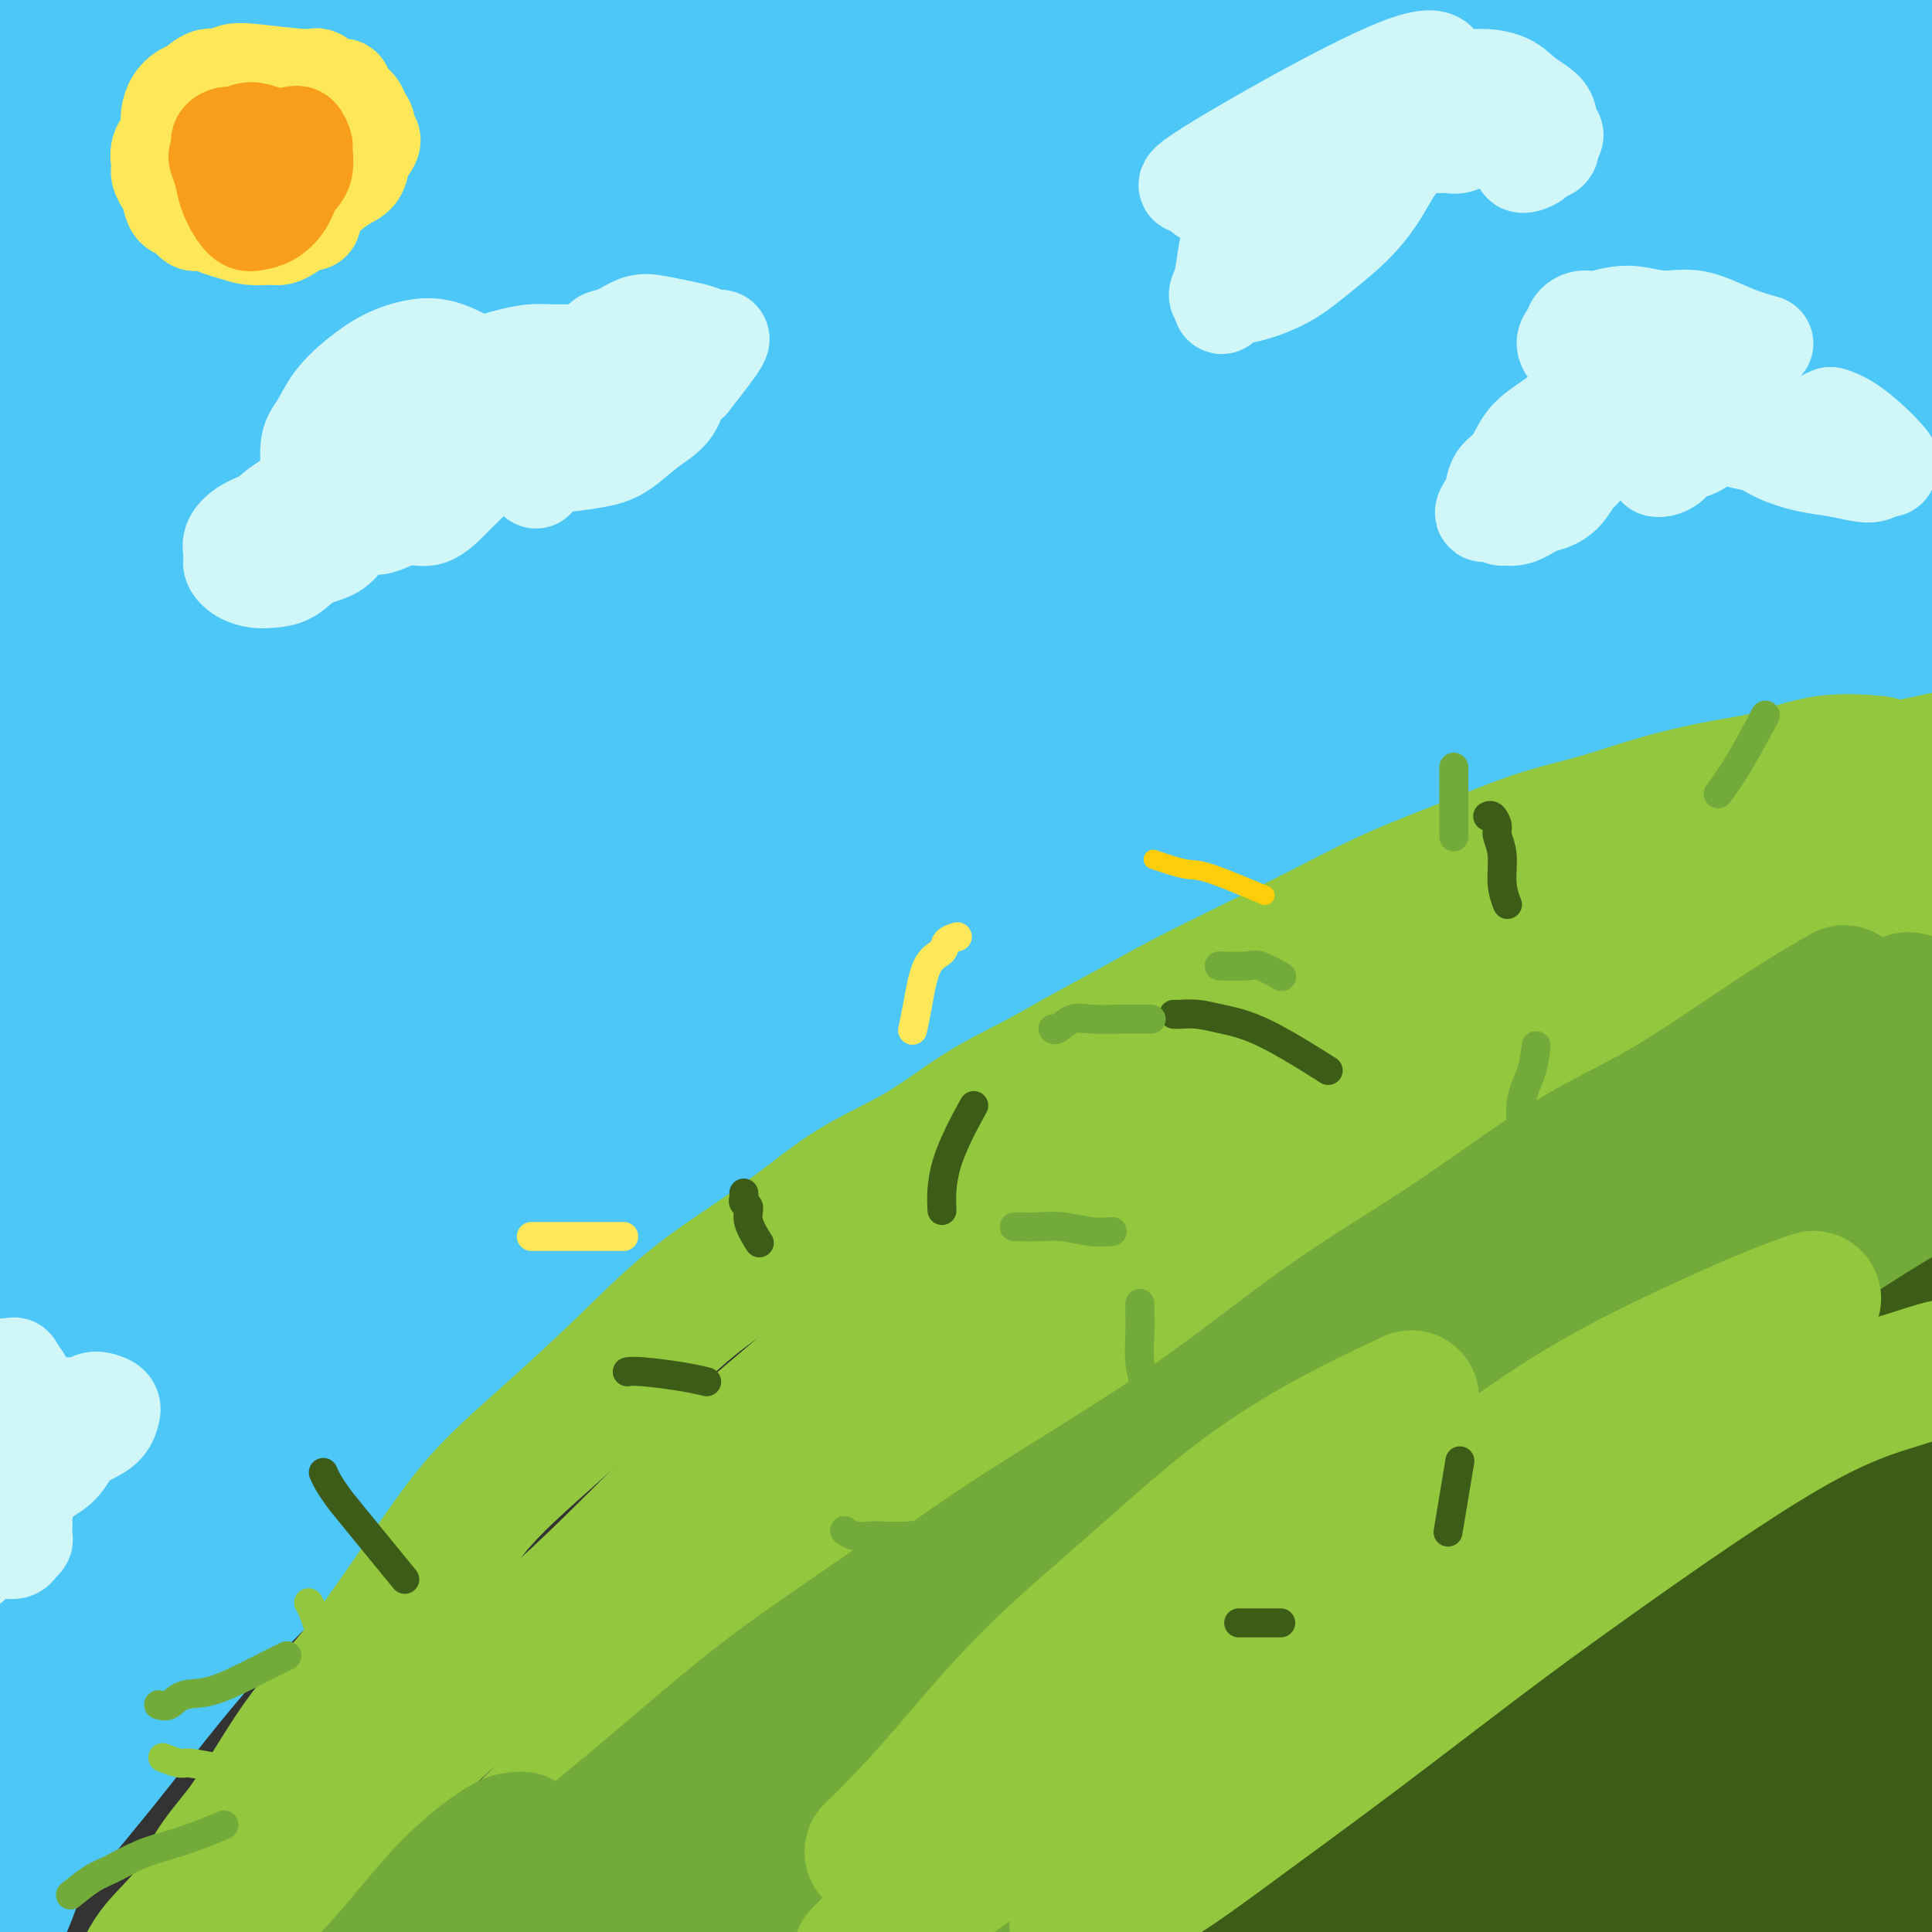 <svg viewBox='0 0 400 400' version='1.1' xmlns='http://www.w3.org/2000/svg' xmlns:xlink='http://www.w3.org/1999/xlink'><rect x="0" y="0" width="400" height="400" fill="#333333" stroke="none"/><g fill='none' stroke='rgb(77,198,248)' stroke-width='20' stroke-linecap='round' stroke-linejoin='round'><path d='M158,-14c0.134,-0.029 0.267,-0.057 0,0c-0.267,0.057 -0.936,0.200 0,0c0.936,-0.200 3.477,-0.743 0,0c-3.477,0.743 -12.970,2.771 -23,6c-10.030,3.229 -20.595,7.659 -31,13c-10.405,5.341 -20.649,11.594 -31,17c-10.351,5.406 -20.810,9.967 -30,15c-9.190,5.033 -17.110,10.540 -25,15c-7.890,4.460 -15.750,7.874 -22,11c-6.250,3.126 -10.891,5.964 -15,8c-4.109,2.036 -7.687,3.270 -10,4c-2.313,0.730 -3.361,0.956 -4,1c-0.639,0.044 -0.869,-0.095 -1,0c-0.131,0.095 -0.161,0.422 3,-1c3.161,-1.422 9.514,-4.594 18,-9c8.486,-4.406 19.103,-10.046 30,-16c10.897,-5.954 22.072,-12.223 35,-19c12.928,-6.777 27.607,-14.064 40,-21c12.393,-6.936 22.499,-13.521 32,-19c9.501,-5.479 18.396,-9.850 26,-14c7.604,-4.150 13.917,-8.077 19,-11c5.083,-2.923 8.935,-4.841 11,-6c2.065,-1.159 2.341,-1.558 3,-2c0.659,-0.442 1.699,-0.928 0,-1c-1.699,-0.072 -6.138,0.271 -14,3c-7.862,2.729 -19.149,7.845 -31,13c-11.851,5.155 -24.268,10.349 -37,16c-12.732,5.651 -25.781,11.757 -38,18c-12.219,6.243 -23.610,12.621 -35,19'/><path d='M28,26c-19.936,10.189 -33.276,17.162 -40,21c-6.724,3.838 -6.831,4.542 -10,6c-3.169,1.458 -9.400,3.669 -13,5c-3.600,1.331 -4.571,1.780 -5,2c-0.429,0.220 -0.318,0.209 0,0c0.318,-0.209 0.844,-0.617 4,-3c3.156,-2.383 8.942,-6.740 17,-12c8.058,-5.260 18.387,-11.422 29,-18c10.613,-6.578 21.512,-13.573 34,-20c12.488,-6.427 26.567,-12.287 39,-18c12.433,-5.713 23.219,-11.279 34,-16c10.781,-4.721 21.558,-8.596 31,-12c9.442,-3.404 17.550,-6.337 24,-9c6.450,-2.663 11.242,-5.056 15,-6c3.758,-0.944 6.483,-0.440 8,0c1.517,0.440 1.828,0.815 2,1c0.172,0.185 0.205,0.180 -6,4c-6.205,3.820 -18.649,11.466 -32,20c-13.351,8.534 -27.608,17.956 -43,28c-15.392,10.044 -31.919,20.711 -47,32c-15.081,11.289 -28.715,23.199 -41,33c-12.285,9.801 -23.221,17.492 -32,24c-8.779,6.508 -15.401,11.834 -20,15c-4.599,3.166 -7.174,4.173 -7,4c0.174,-0.173 3.097,-1.526 1,0c-2.097,1.526 -9.213,5.930 6,-3c15.213,-8.930 52.756,-31.194 72,-42c19.244,-10.806 20.189,-10.154 25,-12c4.811,-1.846 13.488,-6.189 30,-15c16.512,-8.811 40.861,-22.089 63,-33c22.139,-10.911 42.070,-19.456 62,-28'/><path d='M228,-26c36.608,-17.015 38.129,-15.551 46,-18c7.871,-2.449 22.094,-8.811 32,-13c9.906,-4.189 15.495,-6.204 19,-7c3.505,-0.796 4.924,-0.372 5,0c0.076,0.372 -1.192,0.691 -2,1c-0.808,0.309 -1.156,0.609 -11,5c-9.844,4.391 -29.182,12.874 -48,22c-18.818,9.126 -37.114,18.894 -55,29c-17.886,10.106 -35.362,20.548 -53,32c-17.638,11.452 -35.437,23.913 -54,37c-18.563,13.087 -37.890,26.799 -55,40c-17.110,13.201 -32.004,25.889 -43,36c-10.996,10.111 -18.095,17.644 -23,22c-4.905,4.356 -7.615,5.536 -9,6c-1.385,0.464 -1.444,0.211 -1,0c0.444,-0.211 1.392,-0.380 7,-5c5.608,-4.620 15.875,-13.693 28,-23c12.125,-9.307 26.109,-18.849 43,-30c16.891,-11.151 36.691,-23.909 54,-35c17.309,-11.091 32.129,-20.513 61,-35c28.871,-14.487 71.795,-34.037 90,-42c18.205,-7.963 11.690,-4.338 25,-9c13.310,-4.662 46.443,-17.611 62,-23c15.557,-5.389 13.538,-3.219 13,-2c-0.538,1.219 0.407,1.488 1,1c0.593,-0.488 0.836,-1.733 -5,1c-5.836,2.733 -17.750,9.444 -34,18c-16.250,8.556 -36.837,18.957 -49,25c-12.163,6.043 -15.904,7.726 -27,14c-11.096,6.274 -29.548,17.137 -48,28'/><path d='M197,49c-33.454,18.855 -36.089,22.492 -48,31c-11.911,8.508 -33.099,21.886 -50,35c-16.901,13.114 -29.514,25.962 -41,37c-11.486,11.038 -21.845,20.264 -29,27c-7.155,6.736 -11.106,10.981 -13,13c-1.894,2.019 -1.732,1.813 -2,2c-0.268,0.187 -0.966,0.766 1,-1c1.966,-1.766 6.598,-5.876 16,-13c9.402,-7.124 23.576,-17.261 39,-29c15.424,-11.739 32.097,-25.079 52,-39c19.903,-13.921 43.034,-28.423 65,-41c21.966,-12.577 42.766,-23.230 62,-32c19.234,-8.770 36.902,-15.657 52,-22c15.098,-6.343 27.626,-12.142 41,-18c13.374,-5.858 27.595,-11.776 36,-17c8.405,-5.224 10.994,-9.752 13,-13c2.006,-3.248 3.430,-5.214 4,-6c0.570,-0.786 0.285,-0.393 0,0'/></g>
<g fill='none' stroke='rgb(77,198,248)' stroke-width='28' stroke-linecap='round' stroke-linejoin='round'><path d='M321,-11c4.162,-1.054 8.324,-2.108 0,0c-8.324,2.108 -29.135,7.379 -40,11c-10.865,3.621 -11.786,5.593 -21,10c-9.214,4.407 -26.721,11.251 -43,20c-16.279,8.749 -31.328,19.405 -48,30c-16.672,10.595 -34.966,21.129 -52,33c-17.034,11.871 -32.809,25.080 -48,36c-15.191,10.920 -29.799,19.552 -42,27c-12.201,7.448 -21.997,13.711 -30,18c-8.003,4.289 -14.215,6.602 -18,8c-3.785,1.398 -5.144,1.880 -6,2c-0.856,0.120 -1.210,-0.121 -1,0c0.210,0.121 0.984,0.604 4,-1c3.016,-1.604 8.275,-5.297 16,-10c7.725,-4.703 17.918,-10.418 29,-17c11.082,-6.582 23.055,-14.033 37,-21c13.945,-6.967 29.862,-13.451 46,-21c16.138,-7.549 32.498,-16.164 52,-25c19.502,-8.836 42.146,-17.895 65,-27c22.854,-9.105 45.918,-18.258 67,-27c21.082,-8.742 40.182,-17.073 56,-23c15.818,-5.927 28.354,-9.449 39,-13c10.646,-3.551 19.400,-7.132 24,-9c4.600,-1.868 5.044,-2.023 5,-2c-0.044,0.023 -0.575,0.223 -1,0c-0.425,-0.223 -0.744,-0.869 -10,3c-9.256,3.869 -27.450,12.254 -46,21c-18.550,8.746 -37.456,17.855 -56,27c-18.544,9.145 -36.727,18.327 -57,30c-20.273,11.673 -42.637,25.836 -65,40'/><path d='M177,109c-31.449,19.354 -49.070,32.738 -67,47c-17.930,14.262 -36.167,29.401 -51,40c-14.833,10.599 -26.261,16.657 -34,21c-7.739,4.343 -11.788,6.972 -14,8c-2.212,1.028 -2.587,0.456 -3,1c-0.413,0.544 -0.863,2.206 2,0c2.863,-2.206 9.040,-8.278 20,-17c10.960,-8.722 26.704,-20.093 43,-31c16.296,-10.907 33.145,-21.351 51,-32c17.855,-10.649 36.717,-21.503 58,-33c21.283,-11.497 44.988,-23.636 68,-34c23.012,-10.364 45.332,-18.953 64,-26c18.668,-7.047 33.683,-12.553 48,-18c14.317,-5.447 27.935,-10.834 38,-15c10.065,-4.166 16.576,-7.111 22,-9c5.424,-1.889 9.761,-2.722 12,-3c2.239,-0.278 2.381,-0.001 2,0c-0.381,0.001 -1.286,-0.274 -2,0c-0.714,0.274 -1.237,1.097 -6,4c-4.763,2.903 -13.767,7.888 -23,13c-9.233,5.112 -18.697,10.353 -30,16c-11.303,5.647 -24.447,11.701 -38,17c-13.553,5.299 -27.515,9.843 -42,16c-14.485,6.157 -29.494,13.925 -46,22c-16.506,8.075 -34.511,16.455 -53,27c-18.489,10.545 -37.464,23.255 -56,36c-18.536,12.745 -36.633,25.526 -52,37c-15.367,11.474 -28.006,21.643 -40,31c-11.994,9.357 -23.345,17.904 -31,24c-7.655,6.096 -11.616,9.742 -14,12c-2.384,2.258 -3.192,3.129 -4,4'/><path d='M-1,267c-14.691,11.645 -6.920,5.257 0,1c6.920,-4.257 12.989,-6.382 17,-8c4.011,-1.618 5.964,-2.728 13,-7c7.036,-4.272 19.154,-11.705 32,-21c12.846,-9.295 26.421,-20.451 41,-31c14.579,-10.549 30.164,-20.490 48,-32c17.836,-11.510 37.924,-24.590 60,-38c22.076,-13.410 46.142,-27.150 69,-38c22.858,-10.850 44.509,-18.810 65,-26c20.491,-7.190 39.822,-13.610 57,-19c17.178,-5.390 32.205,-9.750 44,-13c11.795,-3.250 20.359,-5.389 25,-7c4.641,-1.611 5.358,-2.694 5,-2c-0.358,0.694 -1.791,3.164 -10,7c-8.209,3.836 -23.194,9.039 -36,15c-12.806,5.961 -23.432,12.682 -37,20c-13.568,7.318 -30.078,15.233 -46,23c-15.922,7.767 -31.257,15.386 -47,23c-15.743,7.614 -31.894,15.223 -48,24c-16.106,8.777 -32.168,18.723 -49,29c-16.832,10.277 -34.435,20.885 -51,32c-16.565,11.115 -32.092,22.736 -47,33c-14.908,10.264 -29.197,19.171 -40,27c-10.803,7.829 -18.121,14.581 -25,20c-6.879,5.419 -13.318,9.504 -17,12c-3.682,2.496 -4.607,3.403 -5,4c-0.393,0.597 -0.255,0.885 0,1c0.255,0.115 0.628,0.058 1,0'/><path d='M18,296c-9.496,7.437 -10.236,7.528 4,-2c14.236,-9.528 43.447,-28.677 57,-38c13.553,-9.323 11.447,-8.822 19,-15c7.553,-6.178 24.765,-19.037 41,-30c16.235,-10.963 31.493,-20.031 49,-31c17.507,-10.969 37.263,-23.838 58,-36c20.737,-12.162 42.456,-23.616 62,-33c19.544,-9.384 36.915,-16.699 54,-23c17.085,-6.301 33.885,-11.589 48,-16c14.115,-4.411 25.545,-7.945 34,-10c8.455,-2.055 13.936,-2.631 17,-3c3.064,-0.369 3.710,-0.532 3,0c-0.710,0.532 -2.777,1.758 -8,4c-5.223,2.242 -13.601,5.499 -22,10c-8.399,4.501 -16.820,10.247 -27,16c-10.180,5.753 -22.121,11.512 -35,19c-12.879,7.488 -26.696,16.704 -41,25c-14.304,8.296 -29.096,15.672 -45,23c-15.904,7.328 -32.920,14.608 -51,23c-18.080,8.392 -37.223,17.895 -57,29c-19.777,11.105 -40.187,23.811 -59,36c-18.813,12.189 -36.029,23.861 -51,34c-14.971,10.139 -27.697,18.744 -38,25c-10.303,6.256 -18.184,10.161 -24,14c-5.816,3.839 -9.566,7.610 -12,9c-2.434,1.390 -3.553,0.397 -4,0c-0.447,-0.397 -0.224,-0.199 0,0'/><path d='M-10,326c-30.954,20.631 -14.339,13.208 0,0c14.339,-13.208 26.401,-32.201 34,-43c7.599,-10.799 10.733,-13.403 15,-18c4.267,-4.597 9.667,-11.185 21,-22c11.333,-10.815 28.599,-25.856 45,-40c16.401,-14.144 31.937,-27.391 51,-41c19.063,-13.609 41.655,-27.579 64,-42c22.345,-14.421 44.444,-29.294 64,-41c19.556,-11.706 36.569,-20.246 51,-27c14.431,-6.754 26.281,-11.721 36,-16c9.719,-4.279 17.307,-7.871 23,-10c5.693,-2.129 9.489,-2.794 11,-3c1.511,-0.206 0.735,0.046 1,0c0.265,-0.046 1.569,-0.389 -5,4c-6.569,4.389 -21.013,13.510 -36,22c-14.987,8.490 -30.518,16.350 -47,25c-16.482,8.650 -33.914,18.091 -52,28c-18.086,9.909 -36.825,20.285 -57,32c-20.175,11.715 -41.787,24.769 -62,39c-20.213,14.231 -39.028,29.640 -57,44c-17.972,14.360 -35.102,27.671 -50,40c-14.898,12.329 -27.566,23.675 -39,33c-11.434,9.325 -21.635,16.630 -28,22c-6.365,5.370 -8.894,8.806 -10,10c-1.106,1.194 -0.788,0.147 -1,0c-0.212,-0.147 -0.955,0.607 2,-3c2.955,-3.607 9.606,-11.575 18,-23c8.394,-11.425 18.529,-26.307 30,-42c11.471,-15.693 24.277,-32.198 37,-49c12.723,-16.802 25.361,-33.901 38,-51'/><path d='M87,154c26.089,-34.663 29.313,-37.319 39,-48c9.687,-10.681 25.837,-29.386 39,-45c13.163,-15.614 23.340,-28.138 33,-39c9.660,-10.862 18.802,-20.063 25,-28c6.198,-7.937 9.452,-14.612 11,-18c1.548,-3.388 1.391,-3.490 2,-4c0.609,-0.510 1.985,-1.430 -1,1c-2.985,2.430 -10.329,8.209 -21,17c-10.671,8.791 -24.668,20.596 -40,36c-15.332,15.404 -32.000,34.409 -50,54c-18.000,19.591 -37.331,39.767 -54,59c-16.669,19.233 -30.677,37.523 -44,52c-13.323,14.477 -25.962,25.141 -36,34c-10.038,8.859 -17.477,15.912 -22,19c-4.523,3.088 -6.131,2.209 -7,2c-0.869,-0.209 -0.998,0.250 0,-1c0.998,-1.250 3.123,-4.211 10,-17c6.877,-12.789 18.508,-35.406 32,-57c13.492,-21.594 28.847,-42.166 45,-62c16.153,-19.834 33.103,-38.929 46,-54c12.897,-15.071 21.741,-26.119 44,-49c22.259,-22.881 57.935,-57.597 72,-71c14.065,-13.403 6.521,-5.495 4,-3c-2.521,2.495 -0.020,-0.422 0,0c0.020,0.422 -2.442,4.185 -3,4c-0.558,-0.185 0.789,-4.318 -28,27c-28.789,31.318 -87.712,98.086 -114,128c-26.288,29.914 -19.939,22.976 -25,29c-5.061,6.024 -21.530,25.012 -38,44'/><path d='M6,164c-37.085,40.952 -25.799,27.334 -26,27c-0.201,-0.334 -11.890,12.618 -17,18c-5.110,5.382 -3.642,3.195 -3,2c0.642,-1.195 0.458,-1.396 2,-3c1.542,-1.604 4.811,-4.609 13,-16c8.189,-11.391 21.299,-31.166 34,-50c12.701,-18.834 24.993,-36.725 38,-55c13.007,-18.275 26.727,-36.933 39,-53c12.273,-16.067 23.097,-29.544 32,-40c8.903,-10.456 15.886,-17.891 20,-23c4.114,-5.109 5.360,-7.891 6,-9c0.640,-1.109 0.675,-0.546 1,-1c0.325,-0.454 0.942,-1.924 -3,2c-3.942,3.924 -12.442,13.243 -24,26c-11.558,12.757 -26.176,28.954 -41,47c-14.824,18.046 -29.856,37.943 -44,56c-14.144,18.057 -27.402,34.275 -39,50c-11.598,15.725 -21.538,30.957 -29,39c-7.462,8.043 -12.446,8.897 -16,9c-3.554,0.103 -5.679,-0.544 -7,-1c-1.321,-0.456 -1.838,-0.721 -1,-1c0.838,-0.279 3.032,-0.573 7,-10c3.968,-9.427 9.710,-27.986 17,-45c7.290,-17.014 16.128,-32.482 25,-49c8.872,-16.518 17.780,-34.085 26,-49c8.220,-14.915 15.753,-27.177 23,-37c7.247,-9.823 14.207,-17.207 18,-22c3.793,-4.793 4.419,-6.996 5,-8c0.581,-1.004 1.118,-0.809 1,-1c-0.118,-0.191 -0.891,-0.769 -2,0c-1.109,0.769 -2.555,2.884 -4,5'/><path d='M57,-28c-1.409,0.675 -2.431,0.364 -16,15c-13.569,14.636 -39.683,44.221 -51,57c-11.317,12.779 -7.836,8.751 -9,11c-1.164,2.249 -6.972,10.773 -10,16c-3.028,5.227 -3.275,7.156 -4,8c-0.725,0.844 -1.926,0.602 -3,1c-1.074,0.398 -2.020,1.437 0,-1c2.020,-2.437 7.006,-8.350 14,-18c6.994,-9.650 15.995,-23.037 25,-35c9.005,-11.963 18.013,-22.501 27,-32c8.987,-9.499 17.954,-17.958 24,-24c6.046,-6.042 9.171,-9.668 11,-12c1.829,-2.332 2.361,-3.369 3,-4c0.639,-0.631 1.384,-0.857 1,0c-0.384,0.857 -1.899,2.798 -6,8c-4.101,5.202 -10.790,13.667 -19,23c-8.210,9.333 -17.943,19.536 -27,28c-9.057,8.464 -17.439,15.189 -24,22c-6.561,6.811 -11.300,13.708 -15,18c-3.700,4.292 -6.361,5.980 -8,7c-1.639,1.020 -2.257,1.374 -3,2c-0.743,0.626 -1.611,1.526 0,-1c1.611,-2.526 5.701,-8.478 12,-17c6.299,-8.522 14.808,-19.613 24,-30c9.192,-10.387 19.066,-20.071 27,-28c7.934,-7.929 13.927,-14.102 20,-18c6.073,-3.898 12.226,-5.519 16,-6c3.774,-0.481 5.170,0.178 6,0c0.830,-0.178 1.094,-1.194 1,1c-0.094,2.194 -0.547,7.597 -1,13'/><path d='M72,-24c0.515,3.611 1.803,5.638 -15,36c-16.803,30.362 -51.698,89.060 -67,115c-15.302,25.940 -11.012,19.121 -11,20c0.012,0.879 -4.252,9.457 -6,14c-1.748,4.543 -0.978,5.051 -1,6c-0.022,0.949 -0.836,2.340 5,-4c5.836,-6.340 18.324,-20.410 31,-36c12.676,-15.590 25.542,-32.698 40,-48c14.458,-15.302 30.509,-28.796 44,-40c13.491,-11.204 24.421,-20.117 35,-27c10.579,-6.883 20.808,-11.735 29,-16c8.192,-4.265 14.346,-7.943 18,-9c3.654,-1.057 4.807,0.506 6,1c1.193,0.494 2.427,-0.083 -1,4c-3.427,4.083 -11.514,12.825 -22,25c-10.486,12.175 -23.371,27.781 -37,45c-13.629,17.219 -28.002,36.049 -42,53c-13.998,16.951 -27.622,32.023 -39,45c-11.378,12.977 -20.511,23.857 -27,31c-6.489,7.143 -10.334,10.547 -12,12c-1.666,1.453 -1.151,0.954 0,0c1.151,-0.954 2.940,-2.364 13,-12c10.060,-9.636 28.391,-27.498 46,-43c17.609,-15.502 34.495,-28.645 53,-41c18.505,-12.355 38.627,-23.924 60,-36c21.373,-12.076 43.997,-24.660 64,-35c20.003,-10.340 37.385,-18.438 50,-23c12.615,-4.562 20.461,-5.589 25,-6c4.539,-0.411 5.769,-0.205 7,0'/><path d='M318,7c10.327,-4.453 20.145,-12.587 -2,1c-22.145,13.587 -76.253,48.894 -101,65c-24.747,16.106 -20.133,13.011 -33,24c-12.867,10.989 -43.214,36.063 -67,57c-23.786,20.937 -41.012,37.736 -57,52c-15.988,14.264 -30.737,25.993 -41,34c-10.263,8.007 -16.041,12.292 -19,14c-2.959,1.708 -3.100,0.838 -4,1c-0.900,0.162 -2.560,1.356 2,-3c4.560,-4.356 15.338,-14.263 28,-26c12.662,-11.737 27.207,-25.305 42,-39c14.793,-13.695 29.833,-27.516 47,-41c17.167,-13.484 36.461,-26.631 57,-41c20.539,-14.369 42.325,-29.959 63,-42c20.675,-12.041 40.241,-20.534 56,-28c15.759,-7.466 27.711,-13.905 38,-18c10.289,-4.095 18.916,-5.848 25,-7c6.084,-1.152 9.627,-1.705 12,-2c2.373,-0.295 3.577,-0.331 4,0c0.423,0.331 0.064,1.029 0,2c-0.064,0.971 0.167,2.214 -6,7c-6.167,4.786 -18.731,13.116 -31,21c-12.269,7.884 -24.241,15.324 -36,23c-11.759,7.676 -23.304,15.589 -36,23c-12.696,7.411 -26.544,14.319 -40,23c-13.456,8.681 -26.520,19.136 -40,30c-13.480,10.864 -27.376,22.139 -40,34c-12.624,11.861 -23.976,24.309 -34,36c-10.024,11.691 -18.721,22.626 -26,32c-7.279,9.374 -13.139,17.187 -19,25'/><path d='M60,264c-8.662,10.261 -7.817,7.413 -14,21c-6.183,13.587 -19.393,43.610 -26,59c-6.607,15.390 -6.611,16.148 -8,20c-1.389,3.852 -4.165,10.796 -6,16c-1.835,5.204 -2.730,8.666 -4,12c-1.270,3.334 -2.914,6.540 -4,9c-1.086,2.460 -1.613,4.173 -2,5c-0.387,0.827 -0.636,0.767 -1,1c-0.364,0.233 -0.845,0.759 -1,1c-0.155,0.241 0.016,0.197 0,0c-0.016,-0.197 -0.220,-0.546 0,-1c0.220,-0.454 0.863,-1.013 2,-4c1.137,-2.987 2.767,-8.402 7,-15c4.233,-6.598 11.067,-14.380 18,-23c6.933,-8.620 13.964,-18.078 22,-27c8.036,-8.922 17.077,-17.307 26,-26c8.923,-8.693 17.727,-17.695 28,-27c10.273,-9.305 22.016,-18.915 34,-29c11.984,-10.085 24.211,-20.646 36,-31c11.789,-10.354 23.142,-20.501 35,-29c11.858,-8.499 24.222,-15.350 36,-23c11.778,-7.650 22.972,-16.100 34,-22c11.028,-5.900 21.891,-9.249 31,-13c9.109,-3.751 16.463,-7.902 25,-11c8.537,-3.098 18.257,-5.142 26,-7c7.743,-1.858 13.508,-3.529 20,-5c6.492,-1.471 13.709,-2.742 19,-4c5.291,-1.258 8.654,-2.502 18,-4c9.346,-1.498 24.673,-3.249 40,-5'/><path d='M451,102c6.783,-0.774 3.740,-0.208 3,0c-0.740,0.208 0.824,0.060 2,0c1.176,-0.060 1.965,-0.031 2,0c0.035,0.031 -0.683,0.065 -2,0c-1.317,-0.065 -3.231,-0.230 -5,0c-1.769,0.230 -3.392,0.857 -7,1c-3.608,0.143 -9.201,-0.196 -14,0c-4.799,0.196 -8.804,0.926 -16,2c-7.196,1.074 -17.583,2.492 -29,5c-11.417,2.508 -23.863,6.104 -36,10c-12.137,3.896 -23.963,8.090 -36,13c-12.037,4.910 -24.284,10.534 -37,17c-12.716,6.466 -25.900,13.772 -40,22c-14.100,8.228 -29.116,17.378 -44,27c-14.884,9.622 -29.637,19.715 -43,30c-13.363,10.285 -25.337,20.760 -36,30c-10.663,9.240 -20.014,17.243 -29,26c-8.986,8.757 -17.607,18.267 -25,27c-7.393,8.733 -13.557,16.688 -20,25c-6.443,8.312 -13.165,16.982 -19,25c-5.835,8.018 -10.784,15.383 -15,22c-4.216,6.617 -7.698,12.485 -11,18c-3.302,5.515 -6.423,10.677 -9,15c-2.577,4.323 -4.608,7.808 -6,11c-1.392,3.192 -2.144,6.090 -3,8c-0.856,1.910 -1.816,2.831 -2,3c-0.184,0.169 0.408,-0.416 1,-1'/><path d='M-25,438c-4.474,7.376 -0.659,-1.184 2,-6c2.659,-4.816 4.161,-5.888 8,-14c3.839,-8.112 10.013,-23.264 18,-37c7.987,-13.736 17.785,-26.057 27,-39c9.215,-12.943 17.845,-26.507 26,-38c8.155,-11.493 15.835,-20.914 25,-31c9.165,-10.086 19.814,-20.836 30,-32c10.186,-11.164 19.907,-22.741 30,-32c10.093,-9.259 20.557,-16.200 30,-23c9.443,-6.800 17.866,-13.458 25,-19c7.134,-5.542 12.979,-9.966 18,-14c5.021,-4.034 9.220,-7.676 12,-10c2.780,-2.324 4.143,-3.328 5,-4c0.857,-0.672 1.209,-1.012 1,-1c-0.209,0.012 -0.977,0.376 -1,0c-0.023,-0.376 0.701,-1.493 -3,0c-3.701,1.493 -11.828,5.597 -15,7c-3.172,1.403 -1.391,0.105 -10,5c-8.609,4.895 -27.608,15.982 -41,25c-13.392,9.018 -21.175,15.968 -31,25c-9.825,9.032 -21.690,20.147 -33,32c-11.310,11.853 -22.063,24.446 -33,37c-10.937,12.554 -22.058,25.070 -32,37c-9.942,11.930 -18.703,23.275 -27,33c-8.297,9.725 -16.128,17.832 -22,25c-5.872,7.168 -9.784,13.399 -13,19c-3.216,5.601 -5.738,10.573 -8,14c-2.262,3.427 -4.266,5.310 -5,7c-0.734,1.690 -0.198,3.186 0,4c0.198,0.814 0.056,0.947 0,1c-0.056,0.053 -0.028,0.027 0,0'/><path d='M-42,409c-1.057,2.011 -3.699,4.539 6,-5c9.699,-9.539 31.738,-31.144 43,-42c11.262,-10.856 11.748,-10.962 14,-13c2.252,-2.038 6.271,-6.009 14,-13c7.729,-6.991 19.170,-17.001 30,-26c10.830,-8.999 21.051,-16.988 32,-25c10.949,-8.012 22.627,-16.047 34,-24c11.373,-7.953 22.441,-15.824 34,-23c11.559,-7.176 23.608,-13.659 34,-20c10.392,-6.341 19.128,-12.541 28,-18c8.872,-5.459 17.882,-10.177 27,-15c9.118,-4.823 18.346,-9.751 26,-14c7.654,-4.249 13.733,-7.820 20,-11c6.267,-3.180 12.720,-5.971 19,-8c6.280,-2.029 12.387,-3.297 18,-5c5.613,-1.703 10.733,-3.842 15,-5c4.267,-1.158 7.682,-1.336 12,-2c4.318,-0.664 9.540,-1.814 14,-3c4.460,-1.186 8.157,-2.408 12,-3c3.843,-0.592 7.830,-0.555 11,-1c3.170,-0.445 5.521,-1.373 8,-2c2.479,-0.627 5.085,-0.953 7,-1c1.915,-0.047 3.137,0.183 4,0c0.863,-0.183 1.365,-0.781 2,-1c0.635,-0.219 1.402,-0.059 2,0c0.598,0.059 1.028,0.017 1,0c-0.028,-0.017 -0.514,-0.008 -1,0'/><path d='M424,129c12.520,-1.867 7.820,-0.034 -4,0c-11.820,0.034 -30.762,-1.730 -40,-2c-9.238,-0.270 -8.774,0.953 -14,2c-5.226,1.047 -16.141,1.919 -26,3c-9.859,1.081 -18.660,2.371 -28,4c-9.340,1.629 -19.217,3.598 -29,6c-9.783,2.402 -19.471,5.238 -29,9c-9.529,3.762 -18.901,8.451 -28,13c-9.099,4.549 -17.927,8.957 -27,15c-9.073,6.043 -18.391,13.720 -27,21c-8.609,7.280 -16.510,14.164 -25,22c-8.490,7.836 -17.571,16.625 -27,26c-9.429,9.375 -19.208,19.336 -29,30c-9.792,10.664 -19.596,22.030 -28,32c-8.404,9.970 -15.406,18.543 -23,27c-7.594,8.457 -15.778,16.798 -22,24c-6.222,7.202 -10.481,13.264 -15,19c-4.519,5.736 -9.300,11.146 -13,15c-3.700,3.854 -6.321,6.151 -8,8c-1.679,1.849 -2.416,3.251 -3,4c-0.584,0.749 -1.014,0.847 -1,1c0.014,0.153 0.471,0.362 3,-3c2.529,-3.362 7.129,-10.296 14,-20c6.871,-9.704 16.013,-22.179 26,-35c9.987,-12.821 20.820,-25.988 33,-38c12.180,-12.012 25.708,-22.869 39,-34c13.292,-11.131 26.348,-22.535 40,-33c13.652,-10.465 27.901,-19.990 42,-29c14.099,-9.010 28.050,-17.505 42,-26'/><path d='M217,190c31.939,-20.958 69.787,-45.854 87,-57c17.213,-11.146 13.790,-8.541 14,-8c0.210,0.541 4.053,-0.981 6,-2c1.947,-1.019 1.999,-1.534 2,-2c0.001,-0.466 -0.049,-0.885 0,-1c0.049,-0.115 0.198,0.072 0,0c-0.198,-0.072 -0.744,-0.403 -2,0c-1.256,0.403 -3.223,1.539 -7,3c-3.777,1.461 -9.364,3.248 -17,7c-7.636,3.752 -17.320,9.470 -28,16c-10.680,6.530 -22.355,13.874 -36,22c-13.645,8.126 -29.258,17.036 -44,27c-14.742,9.964 -28.612,20.983 -42,31c-13.388,10.017 -26.294,19.032 -38,27c-11.706,7.968 -22.214,14.888 -31,22c-8.786,7.112 -15.852,14.416 -23,23c-7.148,8.584 -14.379,18.447 -22,28c-7.621,9.553 -15.634,18.796 -22,27c-6.366,8.204 -11.086,15.369 -16,22c-4.914,6.631 -10.024,12.729 -14,17c-3.976,4.271 -6.819,6.715 -9,9c-2.181,2.285 -3.698,4.410 -5,5c-1.302,0.590 -2.387,-0.354 -3,0c-0.613,0.354 -0.753,2.006 0,-1c0.753,-3.006 2.398,-10.672 7,-26c4.602,-15.328 12.162,-38.319 16,-53c3.838,-14.681 3.954,-21.052 22,-57c18.046,-35.948 54.023,-101.474 90,-167'/><path d='M102,102c15.694,-27.789 9.929,-13.761 13,-16c3.071,-2.239 14.977,-20.746 24,-32c9.023,-11.254 15.162,-15.257 21,-21c5.838,-5.743 11.374,-13.227 16,-19c4.626,-5.773 8.341,-9.835 11,-13c2.659,-3.165 4.261,-5.434 5,-7c0.739,-1.566 0.616,-2.431 1,-3c0.384,-0.569 1.274,-0.843 -3,1c-4.274,1.843 -13.714,5.803 -24,11c-10.286,5.197 -21.420,11.631 -33,20c-11.580,8.369 -23.608,18.673 -36,30c-12.392,11.327 -25.148,23.677 -37,35c-11.852,11.323 -22.800,21.618 -33,31c-10.200,9.382 -19.654,17.849 -28,25c-8.346,7.151 -15.585,12.984 -21,17c-5.415,4.016 -9.005,6.214 -11,7c-1.995,0.786 -2.393,0.159 -3,0c-0.607,-0.159 -1.422,0.149 0,-3c1.422,-3.149 5.080,-9.754 10,-20c4.920,-10.246 11.101,-24.134 18,-38c6.899,-13.866 14.518,-27.712 21,-41c6.482,-13.288 11.829,-26.018 19,-37c7.171,-10.982 16.167,-20.215 23,-29c6.833,-8.785 11.503,-17.123 15,-23c3.497,-5.877 5.821,-9.293 7,-11c1.179,-1.707 1.213,-1.705 2,-3c0.787,-1.295 2.327,-3.887 0,2c-2.327,5.887 -8.522,20.253 -11,26c-2.478,5.747 -1.239,2.873 0,0'/></g>
<g fill='none' stroke='rgb(147,200,62)' stroke-width='28' stroke-linecap='round' stroke-linejoin='round'><path d='M388,158c0.062,0.006 0.123,0.011 0,0c-0.123,-0.011 -0.431,-0.040 0,0c0.431,0.040 1.601,0.148 0,0c-1.601,-0.148 -5.975,-0.552 -10,0c-4.025,0.552 -7.702,2.061 -11,3c-3.298,0.939 -6.216,1.307 -10,2c-3.784,0.693 -8.432,1.710 -13,3c-4.568,1.290 -9.054,2.853 -13,4c-3.946,1.147 -7.351,1.880 -11,3c-3.649,1.120 -7.543,2.629 -11,4c-3.457,1.371 -6.476,2.606 -10,4c-3.524,1.394 -7.554,2.948 -12,5c-4.446,2.052 -9.310,4.603 -14,7c-4.690,2.397 -9.208,4.639 -14,7c-4.792,2.361 -9.859,4.841 -14,7c-4.141,2.159 -7.357,3.997 -11,6c-3.643,2.003 -7.714,4.172 -11,6c-3.286,1.828 -5.789,3.315 -9,5c-3.211,1.685 -7.132,3.567 -11,6c-3.868,2.433 -7.683,5.418 -12,8c-4.317,2.582 -9.134,4.761 -13,7c-3.866,2.239 -6.779,4.537 -10,7c-3.221,2.463 -6.750,5.092 -11,8c-4.250,2.908 -9.221,6.095 -14,10c-4.779,3.905 -9.366,8.527 -14,13c-4.634,4.473 -9.314,8.797 -14,13c-4.686,4.203 -9.377,8.285 -13,12c-3.623,3.715 -6.178,7.061 -9,11c-2.822,3.939 -5.911,8.469 -9,13'/><path d='M84,332c-4.553,6.318 -6.934,10.115 -10,14c-3.066,3.885 -6.816,7.860 -10,12c-3.184,4.140 -5.800,8.446 -8,12c-2.200,3.554 -3.982,6.357 -6,9c-2.018,2.643 -4.272,5.125 -6,8c-1.728,2.875 -2.929,6.141 -5,9c-2.071,2.859 -5.012,5.310 -7,8c-1.988,2.690 -3.022,5.620 -4,8c-0.978,2.380 -1.901,4.212 -3,6c-1.099,1.788 -2.374,3.532 -3,5c-0.626,1.468 -0.603,2.659 -1,4c-0.397,1.341 -1.216,2.832 -2,4c-0.784,1.168 -1.535,2.013 -2,3c-0.465,0.987 -0.646,2.116 -1,3c-0.354,0.884 -0.882,1.522 -1,2c-0.118,0.478 0.174,0.797 0,1c-0.174,0.203 -0.815,0.292 0,-1c0.815,-1.292 3.085,-3.964 7,-9c3.915,-5.036 9.476,-12.435 16,-20c6.524,-7.565 14.011,-15.297 22,-24c7.989,-8.703 16.481,-18.378 26,-27c9.519,-8.622 20.065,-16.190 30,-25c9.935,-8.810 19.259,-18.861 29,-28c9.741,-9.139 19.897,-17.367 30,-26c10.103,-8.633 20.151,-17.671 30,-26c9.849,-8.329 19.498,-15.947 30,-23c10.502,-7.053 21.858,-13.539 33,-20c11.142,-6.461 22.069,-12.897 32,-18c9.931,-5.103 18.866,-8.874 27,-12c8.134,-3.126 15.467,-5.607 22,-8c6.533,-2.393 12.267,-4.696 18,-7'/><path d='M367,166c12.266,-4.901 9.431,-3.653 17,-5c7.569,-1.347 25.540,-5.290 33,-7c7.460,-1.710 4.407,-1.189 4,-1c-0.407,0.189 1.830,0.045 3,0c1.170,-0.045 1.273,0.010 1,0c-0.273,-0.010 -0.924,-0.086 -1,0c-0.076,0.086 0.421,0.334 0,1c-0.421,0.666 -1.760,1.752 -4,3c-2.240,1.248 -5.382,2.660 -10,5c-4.618,2.340 -10.714,5.608 -18,9c-7.286,3.392 -15.762,6.909 -26,12c-10.238,5.091 -22.237,11.755 -34,18c-11.763,6.245 -23.291,12.070 -35,19c-11.709,6.930 -23.600,14.966 -36,23c-12.400,8.034 -25.310,16.065 -38,26c-12.690,9.935 -25.162,21.775 -37,32c-11.838,10.225 -23.044,18.837 -32,27c-8.956,8.163 -15.662,15.879 -21,22c-5.338,6.121 -9.308,10.648 -12,14c-2.692,3.352 -4.105,5.528 -5,7c-0.895,1.472 -1.273,2.240 -2,3c-0.727,0.760 -1.803,1.513 -1,1c0.803,-0.513 3.485,-2.292 0,1c-3.485,3.292 -13.139,11.655 2,-3c15.139,-14.655 55.069,-52.327 95,-90'/><path d='M210,283c18.074,-16.590 15.260,-12.565 25,-18c9.740,-5.435 32.033,-20.329 49,-30c16.967,-9.671 28.609,-14.118 40,-19c11.391,-4.882 22.533,-10.198 32,-15c9.467,-4.802 17.260,-9.090 24,-12c6.740,-2.910 12.427,-4.441 16,-6c3.573,-1.559 5.032,-3.145 6,-4c0.968,-0.855 1.445,-0.980 2,-1c0.555,-0.020 1.189,0.064 1,0c-0.189,-0.064 -1.201,-0.276 -4,0c-2.799,0.276 -7.386,1.039 -14,2c-6.614,0.961 -15.255,2.121 -25,4c-9.745,1.879 -20.595,4.479 -32,9c-11.405,4.521 -23.365,10.963 -36,17c-12.635,6.037 -25.946,11.668 -40,20c-14.054,8.332 -28.850,19.366 -45,31c-16.150,11.634 -33.653,23.869 -49,36c-15.347,12.131 -28.537,24.159 -40,34c-11.463,9.841 -21.198,17.495 -28,24c-6.802,6.505 -10.670,11.861 -14,16c-3.330,4.139 -6.121,7.060 -8,9c-1.879,1.940 -2.846,2.900 -4,4c-1.154,1.100 -2.497,2.339 -3,3c-0.503,0.661 -0.167,0.744 0,1c0.167,0.256 0.165,0.685 1,0c0.835,-0.685 2.505,-2.485 6,-7c3.495,-4.515 8.813,-11.746 16,-19c7.187,-7.254 16.243,-14.530 26,-23c9.757,-8.470 20.216,-18.134 32,-27c11.784,-8.866 24.892,-16.933 38,-25'/><path d='M182,287c12.954,-7.395 26.340,-13.383 40,-20c13.660,-6.617 27.593,-13.862 41,-20c13.407,-6.138 26.289,-11.170 38,-16c11.711,-4.830 22.251,-9.459 30,-13c7.749,-3.541 12.706,-5.993 17,-8c4.294,-2.007 7.924,-3.570 11,-5c3.076,-1.430 5.597,-2.726 8,-4c2.403,-1.274 4.688,-2.527 6,-3c1.312,-0.473 1.651,-0.166 2,0c0.349,0.166 0.709,0.191 1,0c0.291,-0.191 0.513,-0.598 -1,0c-1.513,0.598 -4.761,2.201 -10,5c-5.239,2.799 -12.470,6.794 -21,12c-8.530,5.206 -18.358,11.622 -28,18c-9.642,6.378 -19.096,12.718 -29,20c-9.904,7.282 -20.257,15.505 -31,24c-10.743,8.495 -21.874,17.262 -32,26c-10.126,8.738 -19.246,17.447 -28,25c-8.754,7.553 -17.144,13.949 -24,20c-6.856,6.051 -12.180,11.757 -17,16c-4.820,4.243 -9.135,7.023 -12,10c-2.865,2.977 -4.280,6.151 -6,9c-1.720,2.849 -3.745,5.375 -6,8c-2.255,2.625 -4.740,5.351 -6,7c-1.260,1.649 -1.294,2.221 -2,3c-0.706,0.779 -2.084,1.764 -3,3c-0.916,1.236 -1.369,2.723 -2,4c-0.631,1.277 -1.439,2.344 -2,3c-0.561,0.656 -0.875,0.902 -1,1c-0.125,0.098 -0.063,0.049 0,0'/></g>
<g fill='none' stroke='rgb(115,171,58)' stroke-width='28' stroke-linecap='round' stroke-linejoin='round'><path d='M381,206c0.064,-0.037 0.128,-0.073 0,0c-0.128,0.073 -0.449,0.257 0,0c0.449,-0.257 1.669,-0.953 0,0c-1.669,0.953 -6.227,3.555 -13,8c-6.773,4.445 -15.760,10.733 -23,15c-7.240,4.267 -12.733,6.515 -20,11c-7.267,4.485 -16.308,11.209 -25,17c-8.692,5.791 -17.033,10.651 -26,17c-8.967,6.349 -18.559,14.189 -30,22c-11.441,7.811 -24.732,15.594 -36,23c-11.268,7.406 -20.512,14.437 -29,21c-8.488,6.563 -16.219,12.659 -23,18c-6.781,5.341 -12.611,9.925 -17,14c-4.389,4.075 -7.336,7.639 -10,11c-2.664,3.361 -5.045,6.520 -7,9c-1.955,2.480 -3.483,4.282 -5,7c-1.517,2.718 -3.023,6.353 -4,8c-0.977,1.647 -1.425,1.306 -2,2c-0.575,0.694 -1.278,2.423 -2,4c-0.722,1.577 -1.462,3.003 -2,4c-0.538,0.997 -0.873,1.566 -1,2c-0.127,0.434 -0.047,0.732 0,1c0.047,0.268 0.062,0.507 1,0c0.938,-0.507 2.798,-1.760 5,-3c2.202,-1.240 4.744,-2.465 9,-6c4.256,-3.535 10.226,-9.378 16,-16c5.774,-6.622 11.354,-14.023 19,-22c7.646,-7.977 17.359,-16.530 27,-25c9.641,-8.470 19.211,-16.857 30,-26c10.789,-9.143 22.797,-19.041 35,-28c12.203,-8.959 24.602,-16.980 37,-25'/><path d='M285,269c17.544,-12.317 25.405,-16.610 35,-22c9.595,-5.390 20.924,-11.878 30,-17c9.076,-5.122 15.899,-8.879 22,-12c6.101,-3.121 11.479,-5.605 15,-7c3.521,-1.395 5.184,-1.699 6,-2c0.816,-0.301 0.784,-0.598 1,-1c0.216,-0.402 0.679,-0.908 1,-1c0.321,-0.092 0.500,0.232 0,1c-0.500,0.768 -1.680,1.982 -5,5c-3.320,3.018 -8.782,7.842 -15,14c-6.218,6.158 -13.193,13.651 -22,21c-8.807,7.349 -19.447,14.554 -30,22c-10.553,7.446 -21.018,15.134 -31,23c-9.982,7.866 -19.482,15.911 -29,24c-9.518,8.089 -19.054,16.223 -28,24c-8.946,7.777 -17.300,15.199 -25,23c-7.700,7.801 -14.744,15.983 -21,22c-6.256,6.017 -11.723,9.870 -15,13c-3.277,3.130 -4.366,5.538 -5,7c-0.634,1.462 -0.815,1.978 -1,2c-0.185,0.022 -0.375,-0.450 1,-1c1.375,-0.550 4.316,-1.179 8,-4c3.684,-2.821 8.111,-7.833 14,-13c5.889,-5.167 13.238,-10.488 21,-17c7.762,-6.512 15.936,-14.215 26,-23c10.064,-8.785 22.018,-18.653 33,-27c10.982,-8.347 20.991,-15.174 31,-22'/><path d='M302,301c10.104,-7.061 19.864,-13.713 28,-19c8.136,-5.287 14.649,-9.210 21,-13c6.351,-3.790 12.540,-7.447 18,-10c5.460,-2.553 10.190,-4.003 14,-5c3.810,-0.997 6.701,-1.541 9,-2c2.299,-0.459 4.007,-0.834 5,-1c0.993,-0.166 1.270,-0.122 1,0c-0.270,0.122 -1.088,0.323 -2,1c-0.912,0.677 -1.918,1.831 -5,4c-3.082,2.169 -8.241,5.355 -15,10c-6.759,4.645 -15.117,10.750 -24,17c-8.883,6.250 -18.291,12.643 -28,19c-9.709,6.357 -19.718,12.676 -29,19c-9.282,6.324 -17.836,12.654 -26,19c-8.164,6.346 -15.939,12.708 -23,19c-7.061,6.292 -13.410,12.514 -19,18c-5.590,5.486 -10.421,10.237 -14,14c-3.579,3.763 -5.906,6.538 -7,8c-1.094,1.462 -0.954,1.611 -1,2c-0.046,0.389 -0.277,1.019 0,1c0.277,-0.019 1.064,-0.687 3,-1c1.936,-0.313 5.021,-0.270 9,-2c3.979,-1.730 8.850,-5.234 15,-9c6.150,-3.766 13.577,-7.794 22,-13c8.423,-5.206 17.843,-11.588 27,-18c9.157,-6.412 18.052,-12.853 27,-19c8.948,-6.147 17.947,-12.001 25,-17c7.053,-4.999 12.158,-9.143 16,-12c3.842,-2.857 6.421,-4.429 9,-6'/><path d='M358,305c16.032,-12.019 4.111,-6.068 0,-4c-4.111,2.068 -0.411,0.252 0,0c0.411,-0.252 -2.466,1.061 -9,4c-6.534,2.939 -16.724,7.504 -27,13c-10.276,5.496 -20.639,11.922 -32,19c-11.361,7.078 -23.718,14.809 -36,22c-12.282,7.191 -24.487,13.842 -36,20c-11.513,6.158 -22.335,11.823 -31,16c-8.665,4.177 -15.172,6.866 -21,10c-5.828,3.134 -10.977,6.713 -15,6c-4.023,-0.713 -6.919,-5.719 -6,-11c0.919,-5.281 5.652,-10.836 10,-17c4.348,-6.164 8.309,-12.935 11,-17c2.691,-4.065 4.112,-5.424 7,-8c2.888,-2.576 7.244,-6.370 11,-12c3.756,-5.630 6.911,-13.098 6,-15c-0.911,-1.902 -5.890,1.762 -12,6c-6.110,4.238 -13.351,9.051 -21,15c-7.649,5.949 -15.706,13.035 -24,20c-8.294,6.965 -16.823,13.807 -24,20c-7.177,6.193 -13.001,11.735 -18,16c-4.999,4.265 -9.174,7.253 -12,9c-2.826,1.747 -4.304,2.252 -5,3c-0.696,0.748 -0.610,1.740 -1,2c-0.390,0.260 -1.254,-0.211 -1,-1c0.254,-0.789 1.627,-1.894 3,-3'/><path d='M75,418c-12.141,9.294 -1.493,-0.470 4,-6c5.493,-5.530 5.830,-6.824 8,-9c2.170,-2.176 6.172,-5.234 9,-8c2.828,-2.766 4.482,-5.241 6,-7c1.518,-1.759 2.901,-2.804 4,-4c1.099,-1.196 1.913,-2.545 2,-3c0.087,-0.455 -0.555,-0.016 -1,0c-0.445,0.016 -0.694,-0.391 -3,1c-2.306,1.391 -6.667,4.579 -11,9c-4.333,4.421 -8.636,10.075 -13,15c-4.364,4.925 -8.789,9.120 -12,13c-3.211,3.880 -5.207,7.445 -7,10c-1.793,2.555 -3.381,4.101 -4,5c-0.619,0.899 -0.267,1.150 0,1c0.267,-0.150 0.451,-0.703 2,-2c1.549,-1.297 4.463,-3.338 8,-6c3.537,-2.662 7.695,-5.945 12,-9c4.305,-3.055 8.756,-5.883 14,-9c5.244,-3.117 11.280,-6.524 17,-10c5.720,-3.476 11.125,-7.020 16,-10c4.875,-2.980 9.222,-5.396 12,-7c2.778,-1.604 3.989,-2.394 5,-3c1.011,-0.606 1.822,-1.026 2,-1c0.178,0.026 -0.276,0.499 -1,1c-0.724,0.501 -1.717,1.031 -3,2c-1.283,0.969 -2.856,2.376 -5,4c-2.144,1.624 -4.859,3.466 -7,6c-2.141,2.534 -3.708,5.762 -5,8c-1.292,2.238 -2.309,3.487 -3,5c-0.691,1.513 -1.054,3.289 -1,4c0.054,0.711 0.527,0.355 1,0'/><path d='M121,408c0.250,2.466 4.874,0.130 11,-4c6.126,-4.130 13.754,-10.053 23,-16c9.246,-5.947 20.108,-11.919 31,-18c10.892,-6.081 21.813,-12.273 32,-18c10.187,-5.727 19.642,-10.989 28,-15c8.358,-4.011 15.621,-6.771 20,-9c4.379,-2.229 5.876,-3.926 7,-5c1.124,-1.074 1.877,-1.523 2,-2c0.123,-0.477 -0.383,-0.982 -1,-1c-0.617,-0.018 -1.345,0.450 -4,2c-2.655,1.550 -7.238,4.183 -14,9c-6.762,4.817 -15.703,11.817 -25,20c-9.297,8.183 -18.949,17.550 -28,26c-9.051,8.450 -17.501,15.983 -24,21c-6.499,5.017 -11.047,7.519 -14,9c-2.953,1.481 -4.311,1.943 -5,2c-0.689,0.057 -0.710,-0.291 0,-1c0.710,-0.709 2.150,-1.780 6,-5c3.850,-3.220 10.112,-8.590 16,-14c5.888,-5.410 11.404,-10.862 18,-17c6.596,-6.138 14.271,-12.964 23,-20c8.729,-7.036 18.510,-14.282 29,-22c10.490,-7.718 21.687,-15.909 32,-23c10.313,-7.091 19.742,-13.081 28,-19c8.258,-5.919 15.344,-11.768 22,-17c6.656,-5.232 12.882,-9.849 19,-14c6.118,-4.151 12.128,-7.836 17,-11c4.872,-3.164 8.605,-5.807 12,-8c3.395,-2.193 6.453,-3.937 9,-5c2.547,-1.063 4.585,-1.447 6,-2c1.415,-0.553 2.208,-1.277 3,-2'/><path d='M400,229c7.979,-4.272 4.427,-0.952 4,0c-0.427,0.952 2.273,-0.462 4,-1c1.727,-0.538 2.482,-0.198 3,0c0.518,0.198 0.797,0.255 1,1c0.203,0.745 0.328,2.178 -1,5c-1.328,2.822 -4.111,7.033 -4,9c0.111,1.967 3.115,1.691 -8,9c-11.115,7.309 -36.350,22.201 -44,26c-7.650,3.799 2.283,-3.497 -11,6c-13.283,9.497 -49.783,35.788 -68,48c-18.217,12.212 -18.152,10.347 -17,9c1.152,-1.347 3.389,-2.174 8,-5c4.611,-2.826 11.595,-7.650 19,-13c7.405,-5.350 15.230,-11.226 24,-17c8.770,-5.774 18.486,-11.445 28,-17c9.514,-5.555 18.825,-10.992 28,-16c9.175,-5.008 18.214,-9.586 26,-14c7.786,-4.414 14.320,-8.665 20,-12c5.680,-3.335 10.505,-5.753 15,-8c4.495,-2.247 8.658,-4.324 10,-5c1.342,-0.676 -0.139,0.049 3,-1c3.139,-1.049 10.897,-3.871 3,-1c-7.897,2.871 -31.448,11.436 -55,20'/><path d='M388,252c-9.054,3.618 -4.190,2.663 -14,7c-9.810,4.337 -34.295,13.965 -45,18c-10.705,4.035 -7.629,2.477 -9,2c-1.371,-0.477 -7.190,0.127 -5,-4c2.190,-4.127 12.389,-12.986 20,-19c7.611,-6.014 12.634,-9.181 18,-13c5.366,-3.819 11.075,-8.288 17,-12c5.925,-3.712 12.066,-6.667 17,-9c4.934,-2.333 8.659,-4.043 13,-6c4.341,-1.957 9.296,-4.160 12,-5c2.704,-0.840 3.157,-0.315 6,-1c2.843,-0.685 8.074,-2.579 11,-4c2.926,-1.421 3.545,-2.368 4,-3c0.455,-0.632 0.745,-0.950 1,-1c0.255,-0.050 0.473,0.166 1,0c0.527,-0.166 1.362,-0.715 0,0c-1.362,0.715 -4.922,2.694 -10,5c-5.078,2.306 -11.673,4.937 -19,8c-7.327,3.063 -15.384,6.556 -23,10c-7.616,3.444 -14.790,6.838 -21,10c-6.210,3.162 -11.457,6.090 -16,8c-4.543,1.910 -8.383,2.801 -11,4c-2.617,1.199 -4.012,2.708 -4,3c0.012,0.292 1.432,-0.631 2,-1c0.568,-0.369 0.284,-0.185 0,0'/></g>
<g fill='none' stroke='rgb(61,92,24)' stroke-width='28' stroke-linecap='round' stroke-linejoin='round'><path d='M401,296c0.015,-0.024 0.031,-0.048 0,0c-0.031,0.048 -0.107,0.167 0,0c0.107,-0.167 0.399,-0.620 -8,3c-8.399,3.620 -25.487,11.315 -38,18c-12.513,6.685 -20.450,12.362 -30,18c-9.550,5.638 -20.712,11.237 -30,17c-9.288,5.763 -16.703,11.691 -25,18c-8.297,6.309 -17.478,13.000 -25,20c-7.522,7.000 -13.387,14.308 -18,20c-4.613,5.692 -7.973,9.766 -10,12c-2.027,2.234 -2.719,2.626 -3,3c-0.281,0.374 -0.149,0.729 2,-1c2.149,-1.729 6.317,-5.541 13,-11c6.683,-5.459 15.882,-12.564 24,-18c8.118,-5.436 15.155,-9.201 23,-14c7.845,-4.799 16.499,-10.632 25,-15c8.501,-4.368 16.848,-7.273 25,-11c8.152,-3.727 16.108,-8.278 24,-13c7.892,-4.722 15.718,-9.616 23,-14c7.282,-4.384 14.018,-8.257 20,-12c5.982,-3.743 11.210,-7.356 15,-10c3.790,-2.644 6.141,-4.319 8,-6c1.859,-1.681 3.227,-3.368 4,-4c0.773,-0.632 0.950,-0.208 1,0c0.050,0.208 -0.028,0.201 -3,2c-2.972,1.799 -8.839,5.405 -18,12c-9.161,6.595 -21.615,16.179 -34,25c-12.385,8.821 -24.701,16.880 -35,25c-10.299,8.120 -18.580,16.302 -27,23c-8.420,6.698 -16.977,11.914 -23,16c-6.023,4.086 -9.511,7.043 -13,10'/><path d='M268,409c-25.116,18.367 -11.905,7.785 -5,3c6.905,-4.785 7.504,-3.775 2,-1c-5.504,2.775 -17.109,7.313 3,-3c20.109,-10.313 71.933,-35.477 98,-45c26.067,-9.523 26.375,-3.407 26,-1c-0.375,2.407 -1.435,1.103 -2,1c-0.565,-0.103 -0.634,0.993 -4,4c-3.366,3.007 -10.029,7.925 -17,13c-6.971,5.075 -14.251,10.308 -20,15c-5.749,4.692 -9.967,8.843 -14,12c-4.033,3.157 -7.880,5.321 -10,6c-2.120,0.679 -2.513,-0.125 -3,0c-0.487,0.125 -1.066,1.180 1,0c2.066,-1.180 6.779,-4.595 12,-8c5.221,-3.405 10.950,-6.800 17,-10c6.050,-3.200 12.421,-6.204 18,-9c5.579,-2.796 10.367,-5.383 15,-7c4.633,-1.617 9.112,-2.262 12,-3c2.888,-0.738 4.184,-1.567 5,-2c0.816,-0.433 1.151,-0.470 1,0c-0.151,0.470 -0.789,1.446 -3,3c-2.211,1.554 -5.996,3.687 -10,6c-4.004,2.313 -8.228,4.805 -12,7c-3.772,2.195 -7.092,4.091 -10,5c-2.908,0.909 -5.402,0.831 -7,1c-1.598,0.169 -2.299,0.584 -3,1'/><path d='M358,397c-3.408,1.225 -1.927,0.788 0,-2c1.927,-2.788 4.301,-7.928 9,-14c4.699,-6.072 11.721,-13.078 19,-20c7.279,-6.922 14.813,-13.762 21,-20c6.187,-6.238 11.026,-11.874 15,-16c3.974,-4.126 7.082,-6.741 9,-9c1.918,-2.259 2.646,-4.163 3,-5c0.354,-0.837 0.333,-0.608 0,-1c-0.333,-0.392 -0.978,-1.406 -6,1c-5.022,2.406 -14.420,8.232 -25,16c-10.580,7.768 -22.342,17.479 -34,27c-11.658,9.521 -23.213,18.851 -33,26c-9.787,7.149 -17.806,12.118 -24,15c-6.194,2.882 -10.563,3.676 -13,4c-2.437,0.324 -2.942,0.179 -3,0c-0.058,-0.179 0.332,-0.391 3,-3c2.668,-2.609 7.613,-7.614 14,-13c6.387,-5.386 14.216,-11.152 21,-17c6.784,-5.848 12.523,-11.780 19,-17c6.477,-5.220 13.693,-9.730 20,-14c6.307,-4.270 11.704,-8.300 17,-12c5.296,-3.700 10.490,-7.070 14,-10c3.510,-2.930 5.338,-5.422 7,-7c1.662,-1.578 3.160,-2.244 4,-3c0.840,-0.756 1.021,-1.603 1,-2c-0.021,-0.397 -0.244,-0.345 -2,0c-1.756,0.345 -5.045,0.982 -12,5c-6.955,4.018 -17.576,11.417 -27,19c-9.424,7.583 -17.653,15.349 -25,21c-7.347,5.651 -13.814,9.186 -18,11c-4.186,1.814 -6.093,1.907 -8,2'/><path d='M324,359c-4.578,2.599 -3.023,2.595 -1,1c2.023,-1.595 4.514,-4.781 10,-9c5.486,-4.219 13.965,-9.473 22,-15c8.035,-5.527 15.625,-11.329 23,-16c7.375,-4.671 14.536,-8.212 21,-12c6.464,-3.788 12.231,-7.825 17,-11c4.769,-3.175 8.540,-5.490 11,-7c2.460,-1.510 3.610,-2.216 4,-3c0.390,-0.784 0.020,-1.647 0,-2c-0.020,-0.353 0.309,-0.198 -2,0c-2.309,0.198 -7.257,0.437 -13,2c-5.743,1.563 -12.282,4.450 -20,9c-7.718,4.550 -16.614,10.765 -25,17c-8.386,6.235 -16.260,12.491 -23,17c-6.740,4.509 -12.346,7.270 -16,9c-3.654,1.730 -5.356,2.428 -6,3c-0.644,0.572 -0.229,1.019 0,1c0.229,-0.019 0.273,-0.503 3,-2c2.727,-1.497 8.135,-4.007 15,-8c6.865,-3.993 15.185,-9.470 22,-14c6.815,-4.530 12.125,-8.113 18,-12c5.875,-3.887 12.316,-8.076 17,-11c4.684,-2.924 7.610,-4.581 10,-6c2.390,-1.419 4.242,-2.599 5,-3c0.758,-0.401 0.421,-0.023 0,0c-0.421,0.023 -0.926,-0.308 -5,3c-4.074,3.308 -11.716,10.254 -20,18c-8.284,7.746 -17.210,16.293 -26,24c-8.790,7.707 -17.443,14.575 -25,21c-7.557,6.425 -14.016,12.407 -20,18c-5.984,5.593 -11.492,10.796 -17,16'/><path d='M303,387c-19.800,18.222 -12.800,13.778 -10,12c2.800,-1.778 1.400,-0.889 0,0'/><path d='M402,291c0.085,-0.124 0.169,-0.247 0,0c-0.169,0.247 -0.593,0.866 0,0c0.593,-0.866 2.202,-3.216 0,0c-2.202,3.216 -8.215,11.997 -13,19c-4.785,7.003 -8.344,12.227 -12,18c-3.656,5.773 -7.411,12.094 -11,18c-3.589,5.906 -7.014,11.398 -10,16c-2.986,4.602 -5.535,8.316 -7,11c-1.465,2.684 -1.847,4.338 -2,5c-0.153,0.662 -0.076,0.331 0,0'/><path d='M411,277c0.078,-0.075 0.156,-0.150 0,0c-0.156,0.150 -0.545,0.525 0,0c0.545,-0.525 2.023,-1.952 0,0c-2.023,1.952 -7.546,7.282 -13,12c-5.454,4.718 -10.838,8.824 -16,13c-5.162,4.176 -10.100,8.421 -15,12c-4.900,3.579 -9.762,6.494 -14,10c-4.238,3.506 -7.854,7.605 -11,11c-3.146,3.395 -5.823,6.085 -8,8c-2.177,1.915 -3.855,3.054 -5,4c-1.145,0.946 -1.756,1.699 -2,2c-0.244,0.301 -0.122,0.151 0,0'/><path d='M411,270c0.080,-0.048 0.160,-0.095 0,0c-0.160,0.095 -0.560,0.333 0,0c0.560,-0.333 2.080,-1.238 0,0c-2.080,1.238 -7.760,4.619 -13,8c-5.240,3.381 -10.041,6.762 -15,10c-4.959,3.238 -10.078,6.332 -15,10c-4.922,3.668 -9.649,7.911 -13,10c-3.351,2.089 -5.325,2.024 -10,7c-4.675,4.976 -12.050,14.993 -15,19c-2.950,4.007 -1.475,2.003 0,0'/><path d='M402,360c0.114,-0.082 0.229,-0.164 0,0c-0.229,0.164 -0.800,0.573 0,0c0.800,-0.573 2.972,-2.128 0,0c-2.972,2.128 -11.087,7.939 -17,12c-5.913,4.061 -9.623,6.371 -14,9c-4.377,2.629 -9.422,5.577 -14,9c-4.578,3.423 -8.688,7.320 -13,11c-4.312,3.680 -8.826,7.141 -12,10c-3.174,2.859 -5.008,5.116 -7,7c-1.992,1.884 -4.140,3.395 -5,4c-0.860,0.605 -0.430,0.302 0,0'/><path d='M407,381c-0.216,0.121 -0.432,0.241 0,0c0.432,-0.241 1.511,-0.844 0,0c-1.511,0.844 -5.614,3.136 -8,5c-2.386,1.864 -3.056,3.302 -6,6c-2.944,2.698 -8.163,6.657 -12,10c-3.837,3.343 -6.293,6.070 -9,9c-2.707,2.930 -5.664,6.064 -8,9c-2.336,2.936 -4.052,5.675 -6,8c-1.948,2.325 -4.128,4.236 -5,5c-0.872,0.764 -0.436,0.382 0,0'/><path d='M403,391c-0.241,0.081 -0.483,0.162 0,0c0.483,-0.162 1.690,-0.566 0,0c-1.690,0.566 -6.278,2.103 -11,4c-4.722,1.897 -9.577,4.155 -15,7c-5.423,2.845 -11.412,6.278 -16,9c-4.588,2.722 -7.774,4.733 -10,6c-2.226,1.267 -3.493,1.791 -4,2c-0.507,0.209 -0.253,0.105 0,0'/></g>
<g fill='none' stroke='rgb(147,200,62)' stroke-width='28' stroke-linecap='round' stroke-linejoin='round'><path d='M410,282c0.603,-0.056 1.207,-0.111 0,0c-1.207,0.111 -4.224,0.389 -7,1c-2.776,0.611 -5.311,1.555 -10,3c-4.689,1.445 -11.530,3.392 -23,10c-11.470,6.608 -27.567,17.876 -39,26c-11.433,8.124 -18.201,13.104 -26,19c-7.799,5.896 -16.628,12.707 -25,19c-8.372,6.293 -16.288,12.067 -23,17c-6.712,4.933 -12.219,9.024 -17,12c-4.781,2.976 -8.836,4.836 -11,6c-2.164,1.164 -2.436,1.632 -3,2c-0.564,0.368 -1.421,0.638 -2,1c-0.579,0.362 -0.880,0.818 -1,1c-0.120,0.182 -0.060,0.091 0,0'/><path d='M375,269c0.037,-0.012 0.075,-0.025 0,0c-0.075,0.025 -0.261,0.087 0,0c0.261,-0.087 0.970,-0.325 0,0c-0.970,0.325 -3.617,1.212 -8,3c-4.383,1.788 -10.502,4.478 -18,8c-7.498,3.522 -16.377,7.875 -26,14c-9.623,6.125 -19.991,14.020 -30,22c-10.009,7.980 -19.661,16.045 -30,24c-10.339,7.955 -21.367,15.800 -31,23c-9.633,7.200 -17.871,13.755 -25,19c-7.129,5.245 -13.150,9.181 -18,13c-4.850,3.819 -8.529,7.520 -10,9c-1.471,1.480 -0.736,0.740 0,0'/><path d='M291,290c-0.359,0.168 -0.717,0.335 0,0c0.717,-0.335 2.511,-1.174 0,0c-2.511,1.174 -9.326,4.361 -16,8c-6.674,3.639 -13.207,7.728 -20,13c-6.793,5.272 -13.845,11.725 -21,18c-7.155,6.275 -14.412,12.372 -21,19c-6.588,6.628 -12.508,13.787 -17,19c-4.492,5.213 -7.555,8.480 -10,11c-2.445,2.520 -4.270,4.291 -5,5c-0.730,0.709 -0.365,0.354 0,0'/></g>
<g fill='none' stroke='rgb(147,200,62)' stroke-width='6' stroke-linecap='round' stroke-linejoin='round'><path d='M56,368c0.077,0.014 0.154,0.028 0,0c-0.154,-0.028 -0.539,-0.097 0,0c0.539,0.097 2.004,0.362 0,0c-2.004,-0.362 -7.475,-1.351 -11,-2c-3.525,-0.649 -5.102,-0.958 -6,-1c-0.898,-0.042 -1.117,0.185 -2,0c-0.883,-0.185 -2.430,-0.781 -3,-1c-0.570,-0.219 -0.163,-0.063 0,0c0.163,0.063 0.081,0.031 0,0'/><path d='M70,350c0.028,0.095 0.056,0.190 0,0c-0.056,-0.190 -0.197,-0.664 0,0c0.197,0.664 0.733,2.467 0,0c-0.733,-2.467 -2.736,-9.203 -4,-13c-1.264,-3.797 -1.790,-4.656 -2,-5c-0.210,-0.344 -0.105,-0.172 0,0'/></g>
<g fill='none' stroke='rgb(61,92,24)' stroke-width='6' stroke-linecap='round' stroke-linejoin='round'><path d='M83,326c0.065,0.080 0.131,0.160 0,0c-0.131,-0.160 -0.458,-0.560 0,0c0.458,0.560 1.702,2.080 0,0c-1.702,-2.080 -6.351,-7.759 -9,-11c-2.649,-3.241 -3.298,-4.044 -4,-5c-0.702,-0.956 -1.458,-2.065 -2,-3c-0.542,-0.935 -0.869,-1.696 -1,-2c-0.131,-0.304 -0.065,-0.152 0,0'/><path d='M157,257c0.017,0.026 0.034,0.053 0,0c-0.034,-0.053 -0.118,-0.185 0,0c0.118,0.185 0.438,0.688 0,0c-0.438,-0.688 -1.634,-2.566 -2,-4c-0.366,-1.434 0.098,-2.423 0,-3c-0.098,-0.577 -0.758,-0.742 -1,-1c-0.242,-0.258 -0.065,-0.608 0,-1c0.065,-0.392 0.019,-0.826 0,-1c-0.019,-0.174 -0.009,-0.087 0,0'/><path d='M195,250c-0.010,-0.185 -0.019,-0.370 0,0c0.019,0.370 0.067,1.295 0,0c-0.067,-1.295 -0.249,-4.810 1,-9c1.249,-4.190 3.928,-9.054 5,-11c1.072,-1.946 0.536,-0.973 0,0'/><path d='M146,286c0.025,0.006 0.050,0.012 0,0c-0.050,-0.012 -0.175,-0.042 0,0c0.175,0.042 0.649,0.155 0,0c-0.649,-0.155 -2.421,-0.578 -5,-1c-2.579,-0.422 -5.963,-0.844 -8,-1c-2.037,-0.156 -2.725,-0.044 -3,0c-0.275,0.044 -0.138,0.022 0,0'/><path d='M312,187c0.009,0.022 0.017,0.043 0,0c-0.017,-0.043 -0.061,-0.151 0,0c0.061,0.151 0.227,0.560 0,0c-0.227,-0.560 -0.848,-2.091 -1,-4c-0.152,-1.909 0.166,-4.196 0,-6c-0.166,-1.804 -0.815,-3.124 -1,-4c-0.185,-0.876 0.095,-1.307 0,-2c-0.095,-0.693 -0.564,-1.648 -1,-2c-0.436,-0.352 -0.839,-0.101 -1,0c-0.161,0.101 -0.081,0.050 0,0'/><path d='M274,221c0.080,0.051 0.161,0.102 0,0c-0.161,-0.102 -0.562,-0.357 0,0c0.562,0.357 2.088,1.325 0,0c-2.088,-1.325 -7.789,-4.944 -12,-7c-4.211,-2.056 -6.932,-2.551 -9,-3c-2.068,-0.449 -3.482,-0.852 -5,-1c-1.518,-0.148 -3.139,-0.040 -4,0c-0.861,0.040 -0.960,0.011 -1,0c-0.040,-0.011 -0.020,-0.006 0,0'/><path d='M265,336c-0.051,0.000 -0.102,0.000 0,0c0.102,0.000 0.357,0.000 0,0c-0.357,0.000 -1.327,0.000 -3,0c-1.673,-0.000 -4.049,0.000 -5,0c-0.951,0.000 -0.475,0.000 0,0'/><path d='M300,316c0.060,-0.357 0.119,-0.714 0,0c-0.119,0.714 -0.417,2.500 0,0c0.417,-2.500 1.548,-9.286 2,-12c0.452,-2.714 0.226,-1.357 0,0'/></g>
<g fill='none' stroke='rgb(115,171,58)' stroke-width='6' stroke-linecap='round' stroke-linejoin='round'><path d='M201,320c-0.212,-0.061 -0.423,-0.121 0,0c0.423,0.121 1.481,0.425 0,0c-1.481,-0.425 -5.502,-1.577 -8,-2c-2.498,-0.423 -3.472,-0.117 -5,0c-1.528,0.117 -3.611,0.045 -5,0c-1.389,-0.045 -2.084,-0.064 -3,0c-0.916,0.064 -2.054,0.209 -3,0c-0.946,-0.209 -1.699,-0.774 -2,-1c-0.301,-0.226 -0.151,-0.113 0,0'/><path d='M237,287c0.008,0.030 0.016,0.059 0,0c-0.016,-0.059 -0.057,-0.207 0,0c0.057,0.207 0.211,0.770 0,0c-0.211,-0.770 -0.789,-2.872 -1,-5c-0.211,-2.128 -0.057,-4.282 0,-6c0.057,-1.718 0.015,-3.001 0,-4c-0.015,-0.999 -0.004,-1.714 0,-2c0.004,-0.286 0.002,-0.143 0,0'/><path d='M315,235c0.004,0.047 0.008,0.093 0,0c-0.008,-0.093 -0.026,-0.327 0,0c0.026,0.327 0.098,1.215 0,0c-0.098,-1.215 -0.367,-4.532 0,-7c0.367,-2.468 1.368,-4.088 2,-6c0.632,-1.912 0.895,-4.118 1,-5c0.105,-0.882 0.053,-0.441 0,0'/><path d='M230,255c-0.081,0.008 -0.163,0.016 0,0c0.163,-0.016 0.569,-0.057 0,0c-0.569,0.057 -2.114,0.211 -4,0c-1.886,-0.211 -4.113,-0.789 -6,-1c-1.887,-0.211 -3.434,-0.057 -5,0c-1.566,0.057 -3.152,0.015 -4,0c-0.848,-0.015 -0.956,-0.004 -1,0c-0.044,0.004 -0.022,0.002 0,0'/><path d='M265,202c-0.108,-0.061 -0.215,-0.121 0,0c0.215,0.121 0.754,0.425 0,0c-0.754,-0.425 -2.800,-1.578 -4,-2c-1.200,-0.422 -1.554,-0.114 -3,0c-1.446,0.114 -3.985,0.032 -5,0c-1.015,-0.032 -0.508,-0.016 0,0'/><path d='M301,173c0.000,0.023 0.000,0.046 0,0c0.000,-0.046 0.000,-0.162 0,0c0.000,0.162 0.000,0.600 0,0c0.000,-0.600 0.000,-2.238 0,-4c0.000,-1.762 0.000,-3.648 0,-5c0.000,-1.352 0.000,-2.172 0,-3c0.000,-0.828 0.000,-1.665 0,-2c0.000,-0.335 0.000,-0.167 0,0'/><path d='M356,164c-0.022,0.029 -0.044,0.059 0,0c0.044,-0.059 0.153,-0.206 0,0c-0.153,0.206 -0.567,0.767 0,0c0.567,-0.767 2.114,-2.860 4,-6c1.886,-3.140 4.110,-7.326 5,-9c0.890,-1.674 0.445,-0.837 0,0'/><path d='M238,211c0.027,0.000 0.055,0.001 0,0c-0.055,-0.001 -0.191,-0.002 0,0c0.191,0.002 0.710,0.008 0,0c-0.710,-0.008 -2.649,-0.030 -5,0c-2.351,0.030 -5.113,0.113 -7,0c-1.887,-0.113 -2.897,-0.422 -4,0c-1.103,0.422 -2.297,1.575 -3,2c-0.703,0.425 -0.915,0.121 -1,0c-0.085,-0.121 -0.042,-0.061 0,0'/><path d='M59,343c0.032,-0.016 0.065,-0.032 0,0c-0.065,0.032 -0.226,0.112 0,0c0.226,-0.112 0.840,-0.415 0,0c-0.840,0.415 -3.132,1.547 -6,3c-2.868,1.453 -6.310,3.226 -9,4c-2.690,0.774 -4.628,0.548 -6,1c-1.372,0.452 -2.177,1.583 -3,2c-0.823,0.417 -1.664,0.119 -2,0c-0.336,-0.119 -0.168,-0.060 0,0'/><path d='M46,378c0.030,-0.013 0.061,-0.025 0,0c-0.061,0.025 -0.212,0.089 0,0c0.212,-0.089 0.787,-0.329 0,0c-0.787,0.329 -2.936,1.227 -5,2c-2.064,0.773 -4.042,1.419 -6,2c-1.958,0.581 -3.895,1.095 -6,2c-2.105,0.905 -4.379,2.201 -6,3c-1.621,0.799 -2.590,1.100 -4,2c-1.410,0.900 -3.260,2.400 -4,3c-0.740,0.600 -0.370,0.300 0,0'/></g>
<g fill='none' stroke='rgb(208,246,247)' stroke-width='20' stroke-linecap='round' stroke-linejoin='round'><path d='M99,76c-0.059,-0.045 -0.117,-0.090 0,0c0.117,0.090 0.410,0.316 0,0c-0.410,-0.316 -1.522,-1.173 -3,-2c-1.478,-0.827 -3.323,-1.622 -5,-2c-1.677,-0.378 -3.187,-0.337 -5,0c-1.813,0.337 -3.929,0.972 -6,2c-2.071,1.028 -4.096,2.449 -6,4c-1.904,1.551 -3.688,3.233 -5,5c-1.312,1.767 -2.152,3.619 -3,5c-0.848,1.381 -1.703,2.289 -2,4c-0.297,1.711 -0.035,4.224 0,5c0.035,0.776 -0.158,-0.184 0,0c0.158,0.184 0.668,1.514 1,2c0.332,0.486 0.485,0.129 1,0c0.515,-0.129 1.391,-0.029 2,0c0.609,0.029 0.950,-0.011 1,0c0.050,0.011 -0.193,0.075 0,0c0.193,-0.075 0.821,-0.289 0,0c-0.821,0.289 -3.092,1.083 -5,2c-1.908,0.917 -3.454,1.959 -5,3'/><path d='M59,104c-2.259,1.369 -2.908,2.292 -4,3c-1.092,0.708 -2.627,1.201 -4,2c-1.373,0.799 -2.583,1.902 -3,3c-0.417,1.098 -0.041,2.189 0,3c0.041,0.811 -0.254,1.340 0,2c0.254,0.660 1.056,1.449 2,2c0.944,0.551 2.031,0.864 3,1c0.969,0.136 1.820,0.094 3,0c1.180,-0.094 2.689,-0.239 4,-1c1.311,-0.761 2.423,-2.136 4,-3c1.577,-0.864 3.618,-1.215 5,-2c1.382,-0.785 2.105,-2.005 3,-3c0.895,-0.995 1.960,-1.767 3,-2c1.040,-0.233 2.053,0.072 3,0c0.947,-0.072 1.828,-0.522 3,-1c1.172,-0.478 2.636,-0.985 4,-1c1.364,-0.015 2.627,0.463 4,0c1.373,-0.463 2.854,-1.867 4,-3c1.146,-1.133 1.957,-1.994 3,-3c1.043,-1.006 2.319,-2.155 3,-4c0.681,-1.845 0.766,-4.385 1,-6c0.234,-1.615 0.615,-2.306 1,-3c0.385,-0.694 0.773,-1.392 1,-2c0.227,-0.608 0.292,-1.125 1,-2c0.708,-0.875 2.059,-2.107 1,-1c-1.059,1.107 -4.530,4.554 -8,8'/><path d='M96,91c-1.349,0.976 -1.222,-0.083 -2,0c-0.778,0.083 -2.460,1.309 -4,2c-1.540,0.691 -2.937,0.848 -4,1c-1.063,0.152 -1.791,0.298 -2,0c-0.209,-0.298 0.102,-1.042 0,-2c-0.102,-0.958 -0.615,-2.130 0,-4c0.615,-1.870 2.359,-4.438 4,-6c1.641,-1.562 3.181,-2.117 5,-3c1.819,-0.883 3.919,-2.093 6,-3c2.081,-0.907 4.144,-1.511 6,-2c1.856,-0.489 3.505,-0.864 5,-1c1.495,-0.136 2.835,-0.032 4,0c1.165,0.032 2.156,-0.007 3,0c0.844,0.007 1.540,0.062 2,0c0.460,-0.062 0.685,-0.240 1,0c0.315,0.240 0.719,0.900 1,1c0.281,0.100 0.437,-0.359 1,-1c0.563,-0.641 1.531,-1.465 2,-2c0.469,-0.535 0.439,-0.781 1,-1c0.561,-0.219 1.714,-0.410 3,-1c1.286,-0.590 2.704,-1.579 4,-2c1.296,-0.421 2.471,-0.273 4,0c1.529,0.273 3.412,0.670 5,1c1.588,0.330 2.879,0.594 4,1c1.121,0.406 2.071,0.956 3,1c0.929,0.044 1.837,-0.416 1,1c-0.837,1.416 -3.418,4.708 -6,8'/><path d='M143,79c-1.203,1.392 -1.710,0.372 -2,0c-0.290,-0.372 -0.361,-0.097 -1,0c-0.639,0.097 -1.845,0.016 -2,0c-0.155,-0.016 0.743,0.033 1,0c0.257,-0.033 -0.126,-0.147 0,0c0.126,0.147 0.761,0.556 1,1c0.239,0.444 0.081,0.922 0,1c-0.081,0.078 -0.086,-0.243 0,0c0.086,0.243 0.263,1.049 0,2c-0.263,0.951 -0.964,2.048 -2,3c-1.036,0.952 -2.405,1.758 -4,3c-1.595,1.242 -3.416,2.918 -5,4c-1.584,1.082 -2.931,1.569 -5,2c-2.069,0.431 -4.858,0.806 -7,1c-2.142,0.194 -3.635,0.206 -5,0c-1.365,-0.206 -2.600,-0.630 -4,-1c-1.400,-0.370 -2.963,-0.687 -4,-1c-1.037,-0.313 -1.548,-0.623 -2,-1c-0.452,-0.377 -0.843,-0.822 -1,-1c-0.157,-0.178 -0.078,-0.089 0,0'/><path d='M365,71c-0.129,-0.036 -0.258,-0.071 0,0c0.258,0.071 0.903,0.249 0,0c-0.903,-0.249 -3.355,-0.924 -6,-2c-2.645,-1.076 -5.485,-2.552 -8,-3c-2.515,-0.448 -4.705,0.131 -7,0c-2.295,-0.131 -4.694,-0.971 -7,-1c-2.306,-0.029 -4.517,0.754 -6,1c-1.483,0.246 -2.236,-0.046 -3,0c-0.764,0.046 -1.537,0.431 -2,1c-0.463,0.569 -0.616,1.323 -1,2c-0.384,0.677 -1.000,1.277 -1,2c0.000,0.723 0.616,1.570 1,2c0.384,0.430 0.536,0.445 1,1c0.464,0.555 1.239,1.651 2,2c0.761,0.349 1.507,-0.050 2,0c0.493,0.050 0.734,0.547 1,1c0.266,0.453 0.558,0.862 1,1c0.442,0.138 1.034,0.005 1,0c-0.034,-0.005 -0.693,0.117 -2,1c-1.307,0.883 -3.261,2.528 -5,4c-1.739,1.472 -3.264,2.770 -5,4c-1.736,1.230 -3.682,2.392 -5,4c-1.318,1.608 -2.009,3.664 -3,5c-0.991,1.336 -2.283,1.953 -3,3c-0.717,1.047 -0.858,2.523 -1,4'/><path d='M309,103c-3.534,4.639 -1.369,3.236 0,3c1.369,-0.236 1.941,0.694 2,1c0.059,0.306 -0.395,-0.014 0,0c0.395,0.014 1.640,0.361 3,0c1.360,-0.361 2.837,-1.431 4,-2c1.163,-0.569 2.014,-0.639 3,-1c0.986,-0.361 2.109,-1.013 3,-2c0.891,-0.987 1.551,-2.308 2,-3c0.449,-0.692 0.685,-0.756 1,-1c0.315,-0.244 0.707,-0.669 1,-1c0.293,-0.331 0.486,-0.568 1,-1c0.514,-0.432 1.348,-1.060 2,-2c0.652,-0.940 1.120,-2.192 2,-3c0.880,-0.808 2.171,-1.173 3,-2c0.829,-0.827 1.197,-2.117 2,-3c0.803,-0.883 2.041,-1.359 3,-2c0.959,-0.641 1.639,-1.448 3,-2c1.361,-0.552 3.404,-0.851 5,-1c1.596,-0.149 2.746,-0.149 4,0c1.254,0.149 2.611,0.445 4,1c1.389,0.555 2.810,1.368 4,2c1.190,0.632 2.150,1.083 3,2c0.850,0.917 1.590,2.299 2,3c0.410,0.701 0.491,0.720 1,1c0.509,0.280 1.448,0.819 2,1c0.552,0.181 0.718,0.003 1,0c0.282,-0.003 0.681,0.168 1,0c0.319,-0.168 0.560,-0.674 1,-1c0.440,-0.326 1.080,-0.472 2,-1c0.920,-0.528 2.120,-1.436 3,-2c0.880,-0.564 1.440,-0.782 2,-1'/><path d='M379,86c3.980,0.934 8.932,5.771 11,8c2.068,2.229 1.254,1.852 1,2c-0.254,0.148 0.051,0.821 0,1c-0.051,0.179 -0.458,-0.136 -1,0c-0.542,0.136 -1.219,0.724 -2,1c-0.781,0.276 -1.667,0.239 -3,0c-1.333,-0.239 -3.114,-0.680 -5,-1c-1.886,-0.320 -3.876,-0.521 -6,-1c-2.124,-0.479 -4.381,-1.237 -6,-2c-1.619,-0.763 -2.601,-1.529 -4,-2c-1.399,-0.471 -3.214,-0.645 -4,-1c-0.786,-0.355 -0.541,-0.892 -1,-1c-0.459,-0.108 -1.620,0.213 -2,0c-0.380,-0.213 0.022,-0.959 0,-1c-0.022,-0.041 -0.467,0.622 -1,1c-0.533,0.378 -1.155,0.469 -2,1c-0.845,0.531 -1.915,1.501 -3,2c-1.085,0.499 -2.186,0.526 -3,1c-0.814,0.474 -1.342,1.395 -2,2c-0.658,0.605 -1.446,0.894 -2,1c-0.554,0.106 -0.872,0.030 -1,0c-0.128,-0.030 -0.064,-0.015 0,0'/><path d='M109,86c0.025,-0.005 0.051,-0.009 0,0c-0.051,0.009 -0.178,0.032 0,0c0.178,-0.032 0.661,-0.120 0,0c-0.661,0.120 -2.464,0.449 -5,1c-2.536,0.551 -5.803,1.323 -8,2c-2.197,0.677 -3.322,1.259 -4,2c-0.678,0.741 -0.908,1.640 -1,2c-0.092,0.360 -0.046,0.180 0,0'/><path d='M298,15c0.042,-0.196 0.084,-0.391 0,0c-0.084,0.391 -0.295,1.369 0,0c0.295,-1.369 1.094,-5.085 -9,-1c-10.094,4.085 -31.082,15.972 -39,21c-7.918,5.028 -2.765,3.197 -1,3c1.765,-0.197 0.141,1.239 0,2c-0.141,0.761 1.201,0.848 2,1c0.799,0.152 1.055,0.368 2,0c0.945,-0.368 2.580,-1.322 4,-2c1.420,-0.678 2.625,-1.082 4,-2c1.375,-0.918 2.921,-2.350 4,-3c1.079,-0.650 1.691,-0.519 2,-1c0.309,-0.481 0.313,-1.573 0,-2c-0.313,-0.427 -0.945,-0.187 -1,0c-0.055,0.187 0.465,0.323 0,1c-0.465,0.677 -1.917,1.896 -3,3c-1.083,1.104 -1.797,2.092 -3,4c-1.203,1.908 -2.894,4.735 -4,7c-1.106,2.265 -1.626,3.968 -2,6c-0.374,2.032 -0.601,4.393 -1,6c-0.399,1.607 -0.971,2.459 -1,3c-0.029,0.541 0.486,0.770 1,1'/><path d='M253,62c-0.374,2.503 0.191,0.762 1,0c0.809,-0.762 1.861,-0.544 4,-1c2.139,-0.456 5.363,-1.585 8,-3c2.637,-1.415 4.685,-3.117 7,-5c2.315,-1.883 4.897,-3.948 7,-6c2.103,-2.052 3.726,-4.090 5,-6c1.274,-1.910 2.197,-3.693 3,-5c0.803,-1.307 1.486,-2.140 2,-3c0.514,-0.860 0.859,-1.747 1,-2c0.141,-0.253 0.079,0.128 0,0c-0.079,-0.128 -0.177,-0.766 0,-1c0.177,-0.234 0.627,-0.062 1,0c0.373,0.062 0.670,0.016 1,0c0.330,-0.016 0.692,-0.003 1,0c0.308,0.003 0.561,-0.003 1,0c0.439,0.003 1.065,0.016 2,0c0.935,-0.016 2.181,-0.061 3,0c0.819,0.061 1.212,0.227 2,0c0.788,-0.227 1.970,-0.846 3,-1c1.030,-0.154 1.907,0.159 3,0c1.093,-0.159 2.402,-0.790 3,-1c0.598,-0.210 0.486,-0.001 1,0c0.514,0.001 1.654,-0.207 2,0c0.346,0.207 -0.104,0.829 0,1c0.104,0.171 0.760,-0.108 1,0c0.240,0.108 0.064,0.604 0,1c-0.064,0.396 -0.017,0.694 0,1c0.017,0.306 0.005,0.621 0,1c-0.005,0.379 -0.001,0.823 0,1c0.001,0.177 0.001,0.089 0,0'/><path d='M315,33c0.125,0.988 -0.064,0.956 0,1c0.064,0.044 0.380,0.162 1,0c0.620,-0.162 1.544,-0.606 2,-1c0.456,-0.394 0.444,-0.738 1,-1c0.556,-0.262 1.679,-0.443 2,-1c0.321,-0.557 -0.161,-1.489 0,-2c0.161,-0.511 0.965,-0.602 1,-1c0.035,-0.398 -0.699,-1.102 -1,-2c-0.301,-0.898 -0.169,-1.988 -1,-3c-0.831,-1.012 -2.626,-1.944 -4,-3c-1.374,-1.056 -2.328,-2.235 -4,-3c-1.672,-0.765 -4.061,-1.116 -6,-1c-1.939,0.116 -3.429,0.698 -5,1c-1.571,0.302 -3.222,0.322 -5,1c-1.778,0.678 -3.681,2.014 -5,3c-1.319,0.986 -2.052,1.623 -3,2c-0.948,0.377 -2.110,0.493 -3,1c-0.890,0.507 -1.509,1.406 -2,2c-0.491,0.594 -0.855,0.884 -1,1c-0.145,0.116 -0.073,0.058 0,0'/><path d='M120,87c-0.238,0.327 -0.476,0.655 0,0c0.476,-0.655 1.667,-2.292 0,0c-1.667,2.292 -6.190,8.512 -8,11c-1.810,2.488 -0.905,1.244 0,0'/><path d='M-6,323c0.007,0.079 0.015,0.158 0,0c-0.015,-0.158 -0.051,-0.553 0,0c0.051,0.553 0.191,2.055 0,0c-0.191,-2.055 -0.713,-7.666 -1,-12c-0.287,-4.334 -0.338,-7.389 0,-10c0.338,-2.611 1.065,-4.776 2,-7c0.935,-2.224 2.077,-4.508 3,-6c0.923,-1.492 1.628,-2.194 2,-3c0.372,-0.806 0.410,-1.717 1,-2c0.590,-0.283 1.730,0.060 2,0c0.270,-0.060 -0.331,-0.525 0,0c0.331,0.525 1.595,2.039 2,3c0.405,0.961 -0.050,1.367 0,2c0.050,0.633 0.605,1.491 1,2c0.395,0.509 0.631,0.668 1,1c0.369,0.332 0.872,0.836 1,1c0.128,0.164 -0.117,-0.012 0,0c0.117,0.012 0.597,0.213 1,0c0.403,-0.213 0.728,-0.839 2,-1c1.272,-0.161 3.490,0.144 5,0c1.510,-0.144 2.310,-0.737 3,-1c0.690,-0.263 1.268,-0.196 2,0c0.732,0.196 1.617,0.520 2,1c0.383,0.480 0.263,1.115 0,2c-0.263,0.885 -0.668,2.021 -2,3c-1.332,0.979 -3.589,1.802 -5,3c-1.411,1.198 -1.974,2.771 -3,4c-1.026,1.229 -2.513,2.115 -4,3'/><path d='M9,306c-2.493,2.427 -1.725,0.993 -2,1c-0.275,0.007 -1.591,1.455 -2,2c-0.409,0.545 0.090,0.186 0,0c-0.090,-0.186 -0.770,-0.201 -1,0c-0.230,0.201 -0.009,0.617 0,1c0.009,0.383 -0.194,0.731 0,1c0.194,0.269 0.784,0.457 1,1c0.216,0.543 0.059,1.441 0,2c-0.059,0.559 -0.019,0.780 0,1c0.019,0.220 0.017,0.441 0,1c-0.017,0.559 -0.050,1.456 0,2c0.050,0.544 0.183,0.734 0,1c-0.183,0.266 -0.681,0.607 -1,1c-0.319,0.393 -0.459,0.838 -1,1c-0.541,0.162 -1.482,0.041 -2,0c-0.518,-0.041 -0.611,-0.001 -1,0c-0.389,0.001 -1.074,-0.038 -2,0c-0.926,0.038 -2.094,0.154 -3,0c-0.906,-0.154 -1.549,-0.577 -2,-1c-0.451,-0.423 -0.709,-0.845 -1,-1c-0.291,-0.155 -0.614,-0.041 -1,0c-0.386,0.041 -0.835,0.011 -1,0c-0.165,-0.011 -0.047,-0.003 0,0c0.047,0.003 0.024,0.002 0,0'/></g>
<g fill='none' stroke='rgb(254,232,89)' stroke-width='20' stroke-linecap='round' stroke-linejoin='round'><path d='M43,23c0.035,-0.011 0.071,-0.022 0,0c-0.071,0.022 -0.247,0.078 0,0c0.247,-0.078 0.918,-0.288 0,0c-0.918,0.288 -3.424,1.074 -5,2c-1.576,0.926 -2.223,1.992 -3,3c-0.777,1.008 -1.683,1.959 -2,3c-0.317,1.041 -0.044,2.170 0,3c0.044,0.830 -0.140,1.359 0,2c0.140,0.641 0.604,1.395 1,2c0.396,0.605 0.723,1.061 1,2c0.277,0.939 0.503,2.360 1,3c0.497,0.640 1.264,0.498 2,1c0.736,0.502 1.441,1.649 2,2c0.559,0.351 0.974,-0.093 2,0c1.026,0.093 2.665,0.724 4,1c1.335,0.276 2.366,0.197 4,0c1.634,-0.197 3.870,-0.513 6,-1c2.130,-0.487 4.153,-1.145 6,-2c1.847,-0.855 3.517,-1.906 5,-3c1.483,-1.094 2.779,-2.231 4,-3c1.221,-0.769 2.367,-1.168 3,-2c0.633,-0.832 0.752,-2.095 1,-3c0.248,-0.905 0.624,-1.453 1,-2'/><path d='M76,31c2.152,-2.595 0.531,-2.581 0,-3c-0.531,-0.419 0.027,-1.269 0,-2c-0.027,-0.731 -0.639,-1.343 -1,-2c-0.361,-0.657 -0.472,-1.361 -1,-2c-0.528,-0.639 -1.475,-1.214 -2,-2c-0.525,-0.786 -0.629,-1.783 -1,-2c-0.371,-0.217 -1.009,0.347 -2,0c-0.991,-0.347 -2.334,-1.605 -3,-2c-0.666,-0.395 -0.657,0.074 -3,0c-2.343,-0.074 -7.040,-0.693 -10,-1c-2.960,-0.307 -4.182,-0.304 -5,0c-0.818,0.304 -1.231,0.910 -2,1c-0.769,0.090 -1.895,-0.335 -3,0c-1.105,0.335 -2.191,1.429 -3,2c-0.809,0.571 -1.342,0.619 -2,1c-0.658,0.381 -1.441,1.095 -2,2c-0.559,0.905 -0.893,1.999 -1,3c-0.107,1.001 0.015,1.908 0,3c-0.015,1.092 -0.165,2.369 0,4c0.165,1.631 0.645,3.617 1,5c0.355,1.383 0.586,2.164 1,3c0.414,0.836 1.010,1.726 2,3c0.990,1.274 2.373,2.930 4,4c1.627,1.070 3.499,1.552 5,2c1.501,0.448 2.631,0.860 4,1c1.369,0.140 2.975,0.007 4,0c1.025,-0.007 1.468,0.114 2,0c0.532,-0.114 1.152,-0.461 2,-1c0.848,-0.539 1.924,-1.269 3,-2'/><path d='M63,46c2.076,-0.106 1.767,1.131 2,-4c0.233,-5.131 1.007,-16.628 1,-21c-0.007,-4.372 -0.795,-1.618 -1,-1c-0.205,0.618 0.172,-0.902 -1,-2c-1.172,-1.098 -3.892,-1.776 -6,-2c-2.108,-0.224 -3.605,0.005 -5,0c-1.395,-0.005 -2.689,-0.243 -4,0c-1.311,0.243 -2.639,0.966 -4,2c-1.361,1.034 -2.757,2.380 -4,4c-1.243,1.620 -2.335,3.513 -3,5c-0.665,1.487 -0.904,2.568 -1,3c-0.096,0.432 -0.048,0.216 0,0'/></g>
<g fill='none' stroke='rgb(254,232,89)' stroke-width='6' stroke-linecap='round' stroke-linejoin='round'><path d='M129,256c0.011,0.000 0.021,0.000 0,0c-0.021,0.000 -0.074,0.000 0,0c0.074,0.000 0.276,0.000 0,0c-0.276,0.000 -1.029,0.000 -2,0c-0.971,0.000 -2.160,0.000 -3,0c-0.840,0.000 -1.331,-0.000 -2,0c-0.669,0.000 -1.517,0.000 -2,0c-0.483,0.000 -0.601,0.000 -1,0c-0.399,0.000 -1.077,0.000 -2,0c-0.923,0.000 -2.090,-0.000 -3,0c-0.910,0.000 -1.564,0.000 -2,0c-0.436,-0.000 -0.656,-0.000 -1,0c-0.344,0.000 -0.813,0.000 -1,0c-0.187,-0.000 -0.094,0.000 0,0'/><path d='M189,213c-0.005,0.025 -0.011,0.049 0,0c0.011,-0.049 0.038,-0.173 0,0c-0.038,0.173 -0.142,0.642 0,0c0.142,-0.642 0.529,-2.396 1,-5c0.471,-2.604 1.027,-6.057 2,-8c0.973,-1.943 2.364,-2.377 3,-3c0.636,-0.623 0.517,-1.437 1,-2c0.483,-0.563 1.566,-0.875 2,-1c0.434,-0.125 0.217,-0.062 0,0'/></g>
<g fill='none' stroke='rgb(249,158,27)' stroke-width='20' stroke-linecap='round' stroke-linejoin='round'><path d='M59,33c0.275,0.082 0.550,0.165 0,0c-0.550,-0.165 -1.927,-0.577 -3,-1c-1.073,-0.423 -1.844,-0.858 -3,-1c-1.156,-0.142 -2.699,0.009 -4,0c-1.301,-0.009 -2.360,-0.177 -3,0c-0.640,0.177 -0.859,0.698 -1,1c-0.141,0.302 -0.203,0.386 0,1c0.203,0.614 0.673,1.759 1,3c0.327,1.241 0.513,2.580 1,4c0.487,1.420 1.275,2.923 2,4c0.725,1.077 1.387,1.729 2,2c0.613,0.271 1.177,0.160 2,0c0.823,-0.160 1.905,-0.369 3,-1c1.095,-0.631 2.203,-1.684 3,-3c0.797,-1.316 1.283,-2.896 2,-4c0.717,-1.104 1.666,-1.732 2,-3c0.334,-1.268 0.053,-3.176 0,-4c-0.053,-0.824 0.121,-0.565 0,-1c-0.121,-0.435 -0.536,-1.563 -1,-2c-0.464,-0.437 -0.978,-0.183 -2,0c-1.022,0.183 -2.552,0.297 -4,0c-1.448,-0.297 -2.813,-1.003 -4,-1c-1.187,0.003 -2.196,0.715 -3,1c-0.804,0.285 -1.402,0.142 -2,0'/><path d='M47,28c-2.548,0.619 -1.417,2.167 -1,3c0.417,0.833 0.119,0.952 0,1c-0.119,0.048 -0.060,0.024 0,0'/></g>
<g fill='none' stroke='rgb(255,205,10)' stroke-width='4' stroke-linecap='round' stroke-linejoin='round'><path d='M261,185c0.072,0.031 0.145,0.062 0,0c-0.145,-0.062 -0.506,-0.215 0,0c0.506,0.215 1.879,0.800 0,0c-1.879,-0.800 -7.012,-2.985 -10,-4c-2.988,-1.015 -3.832,-0.860 -5,-1c-1.168,-0.140 -2.661,-0.576 -4,-1c-1.339,-0.424 -2.526,-0.835 -3,-1c-0.474,-0.165 -0.237,-0.082 0,0'/></g>
</svg>